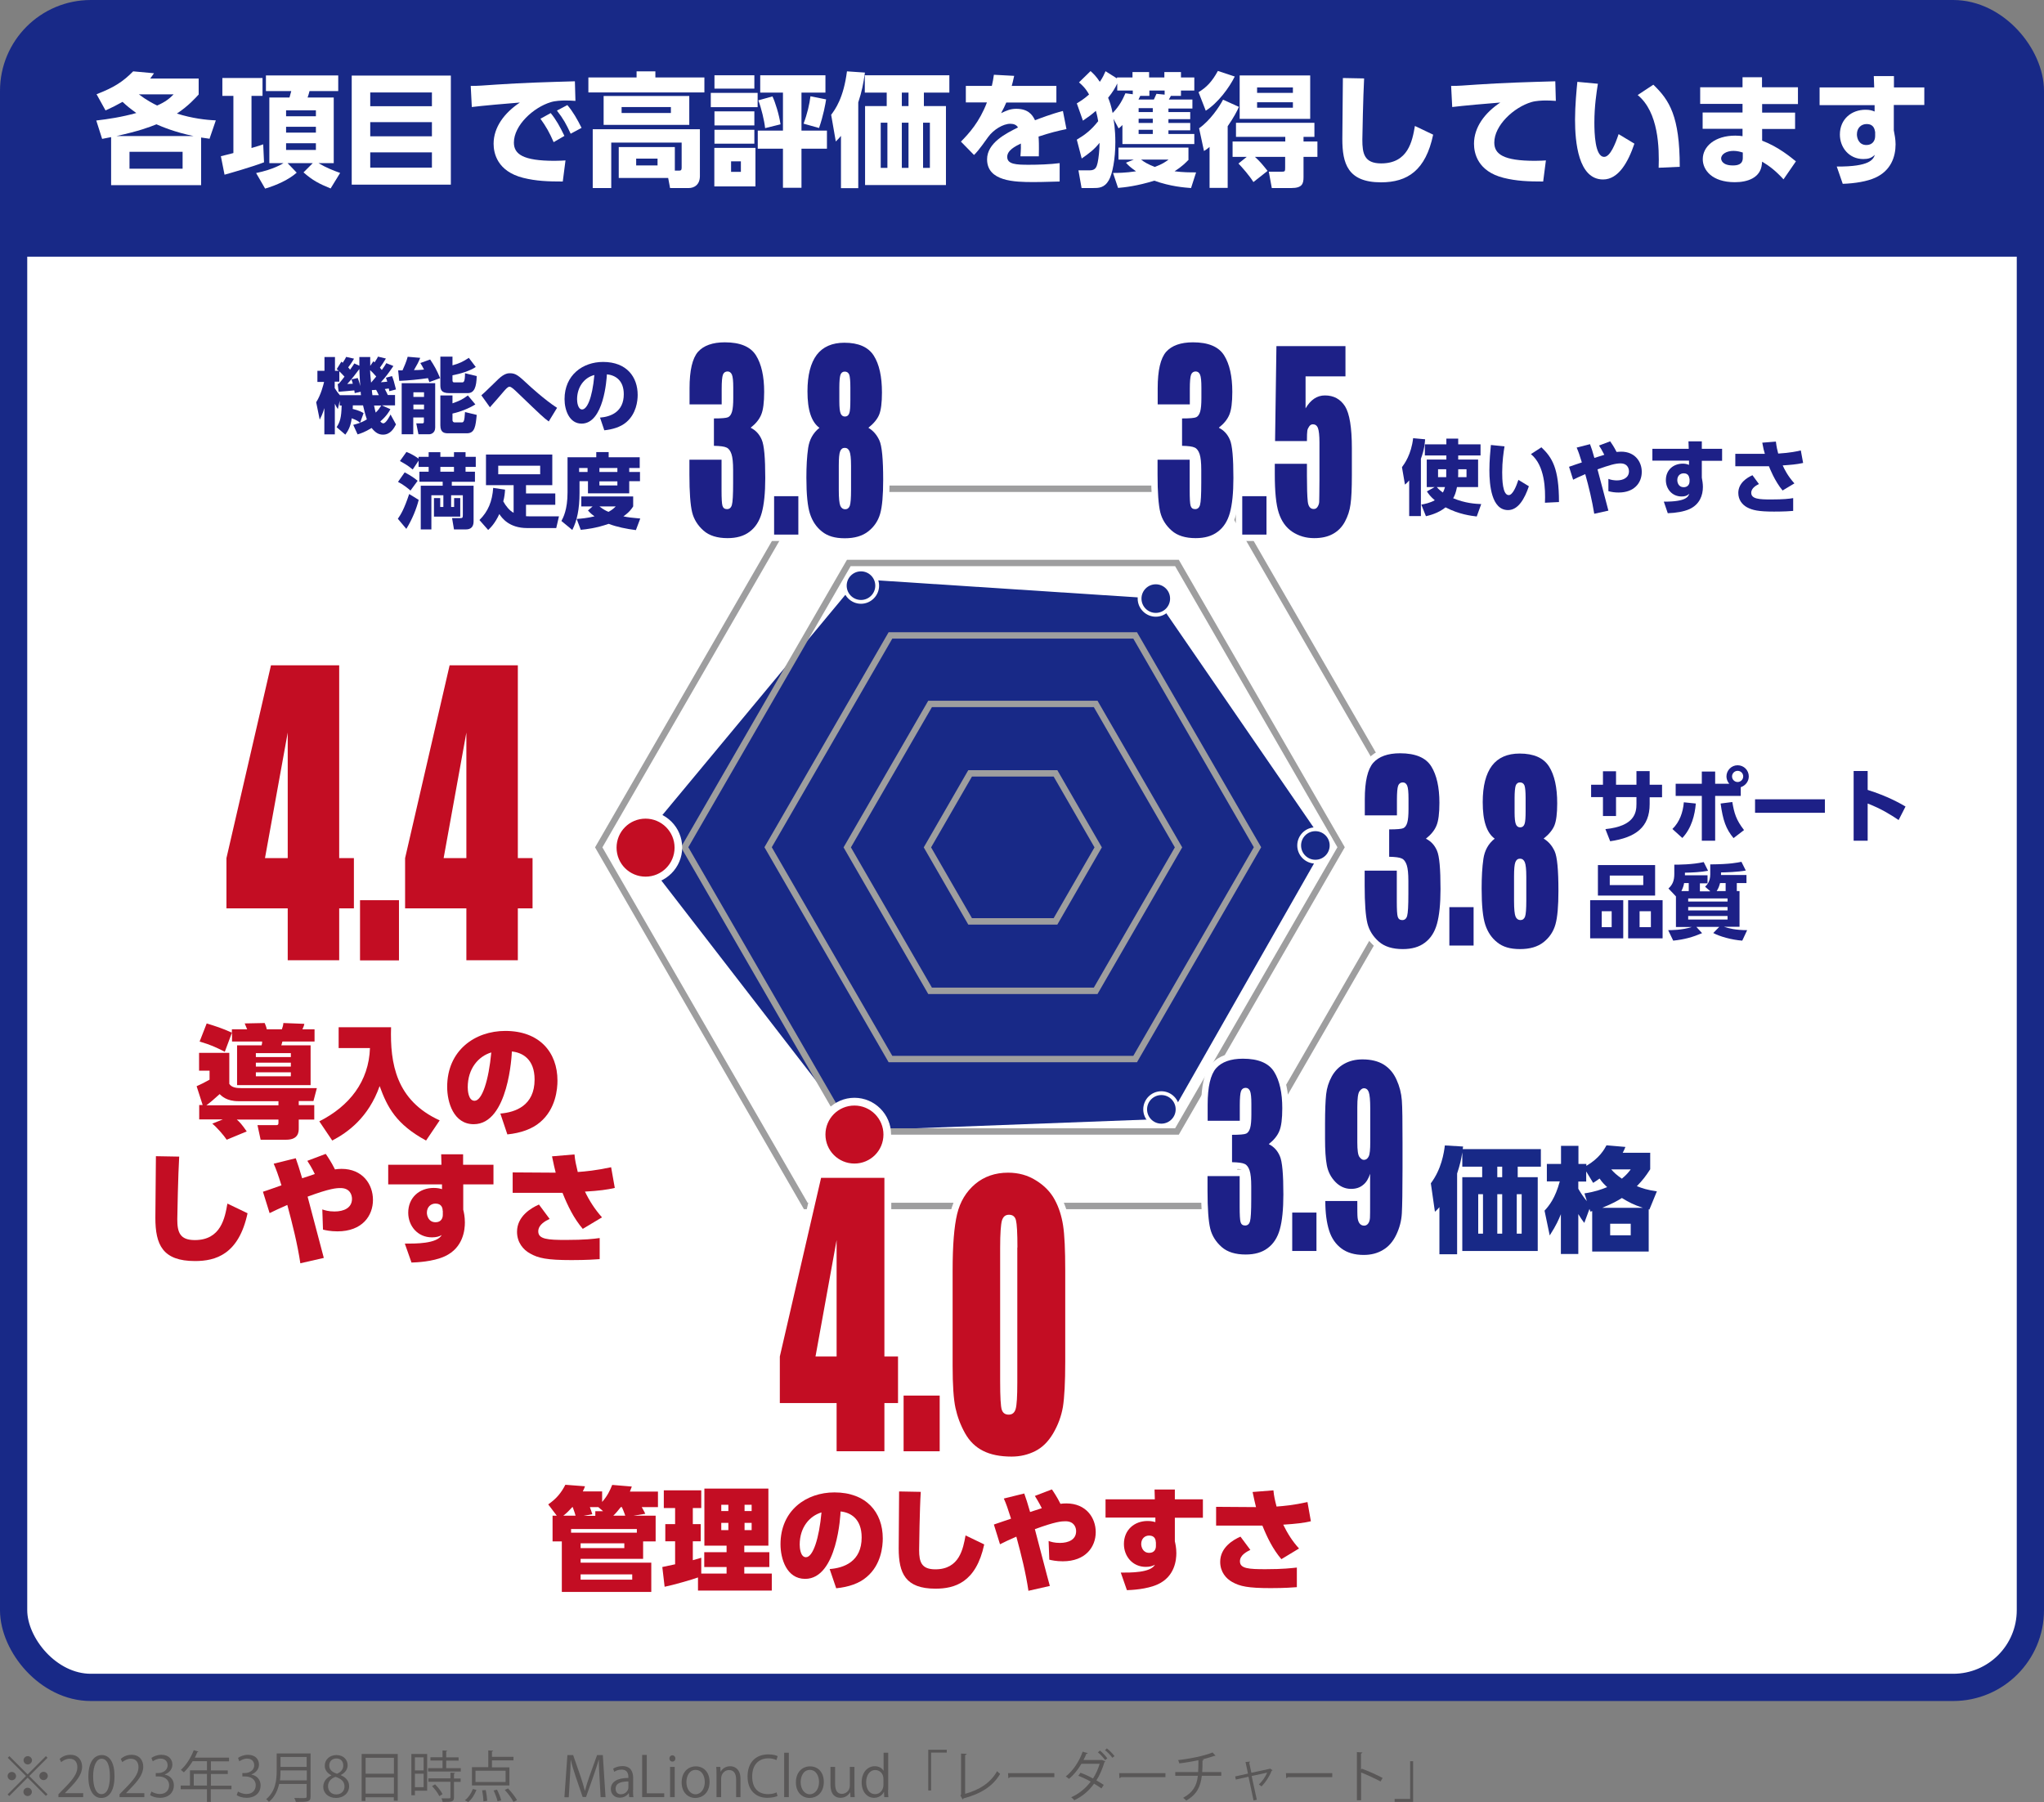 <?xml version="1.0" encoding="UTF-8"?><svg xmlns="http://www.w3.org/2000/svg" viewBox="0 0 150.11 132.34"><rect x="0" y="0" width="150.11" height="132.34" fill="#808080" stroke="none"/><defs><style>.cls-1{stroke-width:1.01px;}.cls-1,.cls-2,.cls-3,.cls-4,.cls-5,.cls-6{fill:none;}.cls-1,.cls-2,.cls-3,.cls-5,.cls-6{stroke:#fff;}.cls-7{fill:#fff;}.cls-2{stroke-width:1.35px;}.cls-8{mix-blend-mode:multiply;}.cls-8,.cls-9{fill:#182987;}.cls-3{stroke-width:.7px;}.cls-4{stroke:#182987;stroke-miterlimit:10;stroke-width:2px;}.cls-10{isolation:isolate;}.cls-11{fill:#595757;}.cls-5{stroke-width:.94px;}.cls-6{stroke-width:1.02px;}.cls-12{fill:#9e9e9f;}.cls-13{fill:#1d2087;}.cls-14{fill:#c30d23;}</style></defs><g class="cls-10"><g id="_レイヤー_1"><rect class="cls-7" x="1" y="1" width="148.11" height="122.92" rx="5.67" ry="5.67"/><rect class="cls-4" x="1" y="1" width="148.11" height="122.92" rx="5.67" ry="5.67"/><polygon class="cls-8" points="84.91 43.96 63.04 42.53 46.68 62.22 62.76 83.03 85.82 82.16 97.31 61.99 84.91 43.96"/><path class="cls-9" d="m149.11,18.85V6.67c0-3.12-2.55-5.67-5.67-5.67H6.67C3.55,1,1,3.55,1,6.67v12.18h148.11Z"/><path class="cls-12" d="m89.45,36.13l15.07,26.1-15.07,26.1h-30.14l-15.07-26.1,15.07-26.1h30.14m.27-.47h-30.68l-15.34,26.57,15.34,26.57h30.68l15.34-26.57-15.34-26.57h0Z"/><path class="cls-12" d="m86.3,41.58l11.92,20.64-11.92,20.64h-23.83l-11.92-20.64,11.92-20.64h23.83m.27-.47h-24.37l-12.19,21.11,12.19,21.11h24.37l12.19-21.11-12.19-21.11h0Z"/><path class="cls-12" d="m83.23,46.9l8.85,15.32-8.85,15.32h-17.7l-8.85-15.32,8.85-15.32h17.7m.27-.47h-18.24l-9.12,15.79,9.12,15.79h18.24l9.12-15.79-9.12-15.79h0Z"/><path class="cls-12" d="m80.33,51.93l5.95,10.3-5.95,10.3h-11.89l-5.95-10.3,5.95-10.3h11.89m.27-.47h-12.43l-6.22,10.77,6.22,10.77h12.43l6.22-10.77-6.22-10.77h0Z"/><path class="cls-12" d="m77.38,57.03l3,5.2-3,5.2h-6l-3-5.2,3-5.2h6m.27-.47h-6.54l-3.27,5.67,3.27,5.67h6.54l3.27-5.67-3.27-5.67h0Z"/><path class="cls-14" d="m104.73,61.6c.36.18.63.47.8.87.18.4.26,1.34.26,2.82,0,1.1-.09,1.95-.26,2.56s-.47,1.07-.89,1.38c-.42.32-.96.47-1.62.47-.75,0-1.34-.18-1.76-.55s-.71-.82-.84-1.35-.2-1.46-.2-2.77v-1.09h2.36v2.25c0,.6.02.98.07,1.14.05.16.16.24.33.24.18,0,.3-.1.36-.31s.09-.74.09-1.61v-.96c0-.53-.04-.92-.12-1.16s-.2-.41-.36-.48c-.16-.08-.47-.12-.93-.13v-2.01c.56,0,.91-.03,1.04-.09.13-.06.23-.2.29-.41.06-.21.09-.54.09-.99v-.77c0-.48-.03-.8-.1-.96-.07-.15-.17-.23-.32-.23-.16,0-.28.08-.34.24-.06.16-.09.51-.09,1.04v1.14h-2.36v-1.18c0-1.32.21-2.21.62-2.68.41-.46,1.07-.7,1.97-.7,1.13,0,1.89.32,2.29.96.4.64.6,1.54.6,2.68,0,.77-.07,1.33-.22,1.68-.14.34-.4.66-.76.94Z"/><path class="cls-14" d="m108.22,66.62v2.82h-1.78v-2.82h1.78Z"/><path class="cls-14" d="m113.37,61.59c.35.21.61.51.8.92s.28,1.38.28,2.91c0,1.12-.07,1.94-.22,2.47-.15.53-.44.96-.87,1.3-.43.34-1,.51-1.73.51s-1.26-.16-1.67-.49c-.41-.32-.7-.75-.88-1.29-.18-.54-.27-1.43-.27-2.67,0-.84.04-1.56.13-2.18.09-.61.36-1.11.83-1.48-.29-.21-.51-.53-.66-.98-.15-.45-.22-1.01-.22-1.7,0-1.19.23-2.08.68-2.68.45-.59,1.13-.89,2.03-.89,1.04,0,1.76.32,2.16.95.4.63.6,1.53.6,2.71,0,.75-.07,1.28-.2,1.61s-.4.66-.8.98Zm-1.28,2.78c0-.53-.04-.88-.11-1.05s-.19-.26-.35-.26-.27.08-.34.25c-.07.17-.1.52-.1,1.06v1.79c0,.6.04.98.11,1.15s.2.26.36.26.28-.09.34-.26.09-.57.09-1.17v-1.77Zm-.05-5.75c0-.47-.03-.78-.08-.93-.06-.15-.17-.23-.33-.23s-.26.08-.32.24c-.05.16-.08.47-.08.91v1.05c0,.42.03.7.09.86s.17.24.32.24c.16,0,.26-.08.32-.24s.08-.48.08-.97v-.95Z"/><path class="cls-3" d="m104.73,61.6c.36.18.63.47.8.87.18.4.26,1.34.26,2.82,0,1.1-.09,1.95-.26,2.56s-.47,1.07-.89,1.38c-.42.32-.96.47-1.62.47-.75,0-1.34-.18-1.76-.55s-.71-.82-.84-1.35-.2-1.46-.2-2.77v-1.09h2.36v2.25c0,.6.02.98.07,1.14.05.16.16.24.33.24.18,0,.3-.1.36-.31s.09-.74.09-1.61v-.96c0-.53-.04-.92-.12-1.16s-.2-.41-.36-.48c-.16-.08-.47-.12-.93-.13v-2.01c.56,0,.91-.03,1.04-.09.13-.06.23-.2.29-.41.06-.21.09-.54.09-.99v-.77c0-.48-.03-.8-.1-.96-.07-.15-.17-.23-.32-.23-.16,0-.28.08-.34.24-.06.16-.09.51-.09,1.04v1.14h-2.36v-1.18c0-1.32.21-2.21.62-2.68.41-.46,1.07-.7,1.97-.7,1.13,0,1.89.32,2.29.96.4.64.6,1.54.6,2.68,0,.77-.07,1.33-.22,1.68-.14.34-.4.66-.76.94Z"/><path class="cls-3" d="m108.22,66.62v2.82h-1.78v-2.82h1.78Z"/><path class="cls-3" d="m113.37,61.59c.35.21.61.51.8.92s.28,1.38.28,2.91c0,1.12-.07,1.94-.22,2.47-.15.53-.44.96-.87,1.3-.43.34-1,.51-1.73.51s-1.26-.16-1.67-.49c-.41-.32-.7-.75-.88-1.29-.18-.54-.27-1.43-.27-2.67,0-.84.04-1.56.13-2.18.09-.61.36-1.11.83-1.48-.29-.21-.51-.53-.66-.98-.15-.45-.22-1.01-.22-1.7,0-1.19.23-2.08.68-2.68.45-.59,1.13-.89,2.03-.89,1.04,0,1.76.32,2.16.95.4.63.6,1.53.6,2.71,0,.75-.07,1.28-.2,1.61s-.4.66-.8.98Zm-1.28,2.78c0-.53-.04-.88-.11-1.05s-.19-.26-.35-.26-.27.08-.34.25c-.07.17-.1.52-.1,1.06v1.79c0,.6.04.98.11,1.15s.2.26.36.26.28-.09.34-.26.09-.57.09-1.17v-1.77Zm-.05-5.75c0-.47-.03-.78-.08-.93-.06-.15-.17-.23-.33-.23s-.26.08-.32.24c-.05.16-.08.47-.08.91v1.05c0,.42.03.7.09.86s.17.24.32.24c.16,0,.26-.08.32-.24s.08-.48.08-.97v-.95Z"/><path class="cls-5" d="m104.73,61.6c.36.18.63.47.8.87.18.4.26,1.34.26,2.82,0,1.1-.09,1.95-.26,2.56s-.47,1.07-.89,1.38c-.42.32-.96.47-1.62.47-.75,0-1.34-.18-1.76-.55s-.71-.82-.84-1.35-.2-1.46-.2-2.77v-1.09h2.36v2.25c0,.6.02.98.07,1.14.05.16.16.24.33.24.18,0,.3-.1.36-.31s.09-.74.09-1.61v-.96c0-.53-.04-.92-.12-1.16s-.2-.41-.36-.48c-.16-.08-.47-.12-.93-.13v-2.01c.56,0,.91-.03,1.04-.09.13-.06.23-.2.29-.41.06-.21.09-.54.09-.99v-.77c0-.48-.03-.8-.1-.96-.07-.15-.17-.23-.32-.23-.16,0-.28.08-.34.24-.06.16-.09.51-.09,1.04v1.14h-2.36v-1.18c0-1.32.21-2.21.62-2.68.41-.46,1.07-.7,1.97-.7,1.13,0,1.89.32,2.29.96.4.64.6,1.54.6,2.68,0,.77-.07,1.33-.22,1.68-.14.34-.4.66-.76.94Z"/><path class="cls-5" d="m108.22,66.62v2.82h-1.78v-2.82h1.78Z"/><path class="cls-5" d="m113.37,61.59c.35.21.61.51.8.92s.28,1.38.28,2.91c0,1.12-.07,1.94-.22,2.47-.15.53-.44.96-.87,1.3-.43.34-1,.51-1.73.51s-1.26-.16-1.67-.49c-.41-.32-.7-.75-.88-1.29-.18-.54-.27-1.43-.27-2.67,0-.84.04-1.56.13-2.18.09-.61.36-1.11.83-1.48-.29-.21-.51-.53-.66-.98-.15-.45-.22-1.01-.22-1.7,0-1.19.23-2.08.68-2.68.45-.59,1.13-.89,2.03-.89,1.04,0,1.76.32,2.16.95.4.63.6,1.53.6,2.71,0,.75-.07,1.28-.2,1.61s-.4.66-.8.98Zm-1.28,2.78c0-.53-.04-.88-.11-1.05s-.19-.26-.35-.26-.27.08-.34.25c-.07.17-.1.52-.1,1.06v1.79c0,.6.04.98.11,1.15s.2.26.36.26.28-.09.34-.26.09-.57.09-1.17v-1.77Zm-.05-5.75c0-.47-.03-.78-.08-.93-.06-.15-.17-.23-.33-.23s-.26.08-.32.24c-.05.16-.08.47-.08.91v1.05c0,.42.03.7.09.86s.17.24.32.24c.16,0,.26-.08.32-.24s.08-.48.08-.97v-.95Z"/><path class="cls-13" d="m104.73,61.6c.36.18.63.47.8.87.18.4.26,1.34.26,2.82,0,1.1-.09,1.95-.26,2.56s-.47,1.07-.89,1.38c-.42.32-.96.47-1.62.47-.75,0-1.34-.18-1.76-.55s-.71-.82-.84-1.35-.2-1.46-.2-2.77v-1.09h2.36v2.25c0,.6.02.98.07,1.14.05.16.16.24.33.24.18,0,.3-.1.36-.31s.09-.74.09-1.61v-.96c0-.53-.04-.92-.12-1.16s-.2-.41-.36-.48c-.16-.08-.47-.12-.93-.13v-2.01c.56,0,.91-.03,1.04-.09.13-.06.23-.2.29-.41.06-.21.09-.54.09-.99v-.77c0-.48-.03-.8-.1-.96-.07-.15-.17-.23-.32-.23-.16,0-.28.08-.34.24-.06.16-.09.51-.09,1.04v1.14h-2.36v-1.18c0-1.32.21-2.21.62-2.68.41-.46,1.07-.7,1.97-.7,1.13,0,1.89.32,2.29.96.4.64.6,1.54.6,2.68,0,.77-.07,1.33-.22,1.68-.14.34-.4.66-.76.94Z"/><path class="cls-13" d="m108.22,66.62v2.82h-1.78v-2.82h1.78Z"/><path class="cls-13" d="m113.37,61.59c.35.21.61.51.8.92s.28,1.38.28,2.91c0,1.12-.07,1.94-.22,2.47-.15.53-.44.96-.87,1.3-.43.34-1,.51-1.73.51s-1.26-.16-1.67-.49c-.41-.32-.7-.75-.88-1.29-.18-.54-.27-1.43-.27-2.67,0-.84.04-1.56.13-2.18.09-.61.36-1.11.83-1.48-.29-.21-.51-.53-.66-.98-.15-.45-.22-1.01-.22-1.7,0-1.19.23-2.08.68-2.68.45-.59,1.13-.89,2.03-.89,1.04,0,1.76.32,2.16.95.4.63.6,1.53.6,2.71,0,.75-.07,1.28-.2,1.61s-.4.66-.8.98Zm-1.28,2.78c0-.53-.04-.88-.11-1.05s-.19-.26-.35-.26-.27.08-.34.25c-.07.17-.1.52-.1,1.06v1.79c0,.6.04.98.11,1.15s.2.26.36.26.28-.09.34-.26.09-.57.09-1.17v-1.77Zm-.05-5.75c0-.47-.03-.78-.08-.93-.06-.15-.17-.23-.33-.23s-.26.08-.32.24c-.05.16-.08.47-.08.91v1.05c0,.42.03.7.09.86s.17.24.32.24c.16,0,.26-.08.32-.24s.08-.48.08-.97v-.95Z"/><path class="cls-14" d="m93.19,84.03c.36.18.63.47.8.87.18.4.26,1.34.26,2.82,0,1.1-.09,1.95-.26,2.56s-.47,1.07-.89,1.38c-.42.32-.96.47-1.62.47-.75,0-1.34-.18-1.76-.55s-.71-.82-.84-1.35-.2-1.46-.2-2.77v-1.09h2.36v2.25c0,.6.02.98.07,1.14.05.16.16.24.33.24.18,0,.3-.1.36-.31s.09-.74.09-1.61v-.96c0-.53-.04-.92-.12-1.16s-.2-.41-.36-.48c-.16-.08-.47-.12-.93-.13v-2.01c.56,0,.91-.03,1.04-.09.13-.06.23-.2.29-.41.06-.21.09-.54.09-.99v-.77c0-.48-.03-.8-.1-.96-.07-.15-.17-.23-.32-.23-.16,0-.28.08-.34.24-.06.16-.09.51-.09,1.04v1.14h-2.36v-1.18c0-1.32.21-2.21.62-2.68.41-.46,1.07-.7,1.97-.7,1.13,0,1.89.32,2.29.96.4.64.6,1.54.6,2.68,0,.77-.07,1.33-.22,1.68-.14.34-.4.66-.76.94Z"/><path class="cls-14" d="m96.68,89.05v2.82h-1.78v-2.82h1.78Z"/><path class="cls-14" d="m97.32,88.2h2.36c0,.64,0,1.05.02,1.22s.06.31.14.42c.08.11.2.17.34.17.12,0,.22-.05.3-.16.08-.11.12-.25.13-.42s.01-.52.01-1.03v-2.2c-.12.37-.29.65-.53.83-.23.19-.52.28-.87.28-.43,0-.82-.17-1.15-.51-.33-.34-.54-.75-.63-1.23-.09-.48-.13-1.12-.13-1.94v-1.1c0-.97.03-1.69.08-2.16s.19-.91.41-1.31c.22-.4.52-.71.91-.93.39-.22.83-.33,1.35-.33.63,0,1.15.13,1.56.38.41.26.72.62.94,1.11.22.48.35.99.39,1.52.04.53.05,1.55.05,3.07v1.92c0,1.65-.02,2.75-.05,3.3-.03.55-.17,1.08-.41,1.58s-.56.87-.97,1.11c-.41.25-.88.37-1.42.37-.67,0-1.21-.16-1.63-.47-.42-.31-.73-.75-.91-1.32s-.28-1.29-.28-2.15Zm2.36-4.31c0,.58.05.94.16,1.08s.21.21.32.21c.16,0,.28-.09.36-.26.08-.17.11-.51.11-1.02v-2.5c0-.61-.04-1.01-.11-1.2-.07-.19-.19-.28-.36-.28-.1,0-.21.07-.32.22-.11.15-.16.54-.16,1.17v2.59Z"/><path class="cls-3" d="m93.19,84.03c.36.18.63.47.8.87.18.4.26,1.34.26,2.82,0,1.1-.09,1.95-.26,2.56s-.47,1.07-.89,1.38c-.42.32-.96.47-1.62.47-.75,0-1.34-.18-1.76-.55s-.71-.82-.84-1.35-.2-1.46-.2-2.77v-1.09h2.36v2.25c0,.6.02.98.07,1.14.05.16.16.24.33.24.18,0,.3-.1.36-.31s.09-.74.09-1.61v-.96c0-.53-.04-.92-.12-1.16s-.2-.41-.36-.48c-.16-.08-.47-.12-.93-.13v-2.01c.56,0,.91-.03,1.04-.09.13-.06.23-.2.29-.41.06-.21.09-.54.09-.99v-.77c0-.48-.03-.8-.1-.96-.07-.15-.17-.23-.32-.23-.16,0-.28.08-.34.24-.06.16-.09.51-.09,1.04v1.14h-2.36v-1.18c0-1.32.21-2.21.62-2.68.41-.46,1.07-.7,1.97-.7,1.13,0,1.89.32,2.29.96.4.64.6,1.54.6,2.68,0,.77-.07,1.33-.22,1.68-.14.34-.4.66-.76.94Z"/><path class="cls-3" d="m96.68,89.05v2.82h-1.78v-2.82h1.78Z"/><path class="cls-3" d="m97.32,88.2h2.36c0,.64,0,1.05.02,1.22s.06.31.14.42c.08.11.2.17.34.17.12,0,.22-.05.3-.16.08-.11.12-.25.13-.42s.01-.52.01-1.03v-2.2c-.12.37-.29.65-.53.83-.23.19-.52.28-.87.28-.43,0-.82-.17-1.15-.51-.33-.34-.54-.75-.63-1.23-.09-.48-.13-1.12-.13-1.94v-1.1c0-.97.03-1.69.08-2.16s.19-.91.41-1.31c.22-.4.52-.71.91-.93.39-.22.83-.33,1.35-.33.63,0,1.15.13,1.56.38.41.26.72.62.94,1.11.22.48.35.99.39,1.52.04.53.05,1.55.05,3.07v1.92c0,1.65-.02,2.75-.05,3.3-.03.55-.17,1.08-.41,1.58s-.56.87-.97,1.11c-.41.25-.88.37-1.42.37-.67,0-1.21-.16-1.63-.47-.42-.31-.73-.75-.91-1.32s-.28-1.29-.28-2.15Zm2.36-4.31c0,.58.05.94.16,1.08s.21.21.32.21c.16,0,.28-.09.36-.26.08-.17.11-.51.11-1.02v-2.5c0-.61-.04-1.01-.11-1.2-.07-.19-.19-.28-.36-.28-.1,0-.21.07-.32.22-.11.15-.16.54-.16,1.17v2.59Z"/><path class="cls-5" d="m93.19,84.03c.36.18.63.47.8.87.18.4.26,1.34.26,2.82,0,1.1-.09,1.95-.26,2.56s-.47,1.07-.89,1.38c-.42.32-.96.47-1.62.47-.75,0-1.34-.18-1.76-.55s-.71-.82-.84-1.35-.2-1.46-.2-2.77v-1.09h2.36v2.25c0,.6.02.98.07,1.14.05.16.16.24.33.24.18,0,.3-.1.36-.31s.09-.74.09-1.61v-.96c0-.53-.04-.92-.12-1.16s-.2-.41-.36-.48c-.16-.08-.47-.12-.93-.13v-2.01c.56,0,.91-.03,1.04-.09.13-.06.23-.2.29-.41.06-.21.09-.54.09-.99v-.77c0-.48-.03-.8-.1-.96-.07-.15-.17-.23-.32-.23-.16,0-.28.08-.34.24-.06.16-.09.51-.09,1.04v1.14h-2.36v-1.18c0-1.32.21-2.21.62-2.68.41-.46,1.07-.7,1.97-.7,1.13,0,1.89.32,2.29.96.4.64.6,1.54.6,2.68,0,.77-.07,1.33-.22,1.68-.14.34-.4.66-.76.94Z"/><path class="cls-5" d="m96.68,89.05v2.82h-1.78v-2.82h1.78Z"/><path class="cls-5" d="m97.32,88.2h2.36c0,.64,0,1.05.02,1.22s.06.31.14.42c.08.11.2.17.34.17.12,0,.22-.05.3-.16.08-.11.12-.25.13-.42s.01-.52.01-1.03v-2.2c-.12.37-.29.65-.53.83-.23.19-.52.28-.87.28-.43,0-.82-.17-1.15-.51-.33-.34-.54-.75-.63-1.23-.09-.48-.13-1.12-.13-1.94v-1.1c0-.97.03-1.69.08-2.16s.19-.91.41-1.31c.22-.4.52-.71.91-.93.39-.22.83-.33,1.35-.33.63,0,1.15.13,1.56.38.41.26.72.62.94,1.11.22.48.35.99.39,1.52.04.53.05,1.55.05,3.07v1.92c0,1.65-.02,2.75-.05,3.3-.03.55-.17,1.08-.41,1.58s-.56.87-.97,1.11c-.41.25-.88.37-1.42.37-.67,0-1.21-.16-1.63-.47-.42-.31-.73-.75-.91-1.32s-.28-1.29-.28-2.15Zm2.36-4.31c0,.58.05.94.16,1.08s.21.21.32.21c.16,0,.28-.09.36-.26.08-.17.11-.51.11-1.02v-2.5c0-.61-.04-1.01-.11-1.2-.07-.19-.19-.28-.36-.28-.1,0-.21.07-.32.22-.11.15-.16.54-.16,1.17v2.59Z"/><path class="cls-13" d="m93.19,84.03c.36.18.63.47.8.87.18.4.26,1.34.26,2.82,0,1.1-.09,1.95-.26,2.56s-.47,1.07-.89,1.38c-.42.32-.96.47-1.62.47-.75,0-1.34-.18-1.76-.55s-.71-.82-.84-1.35-.2-1.46-.2-2.77v-1.09h2.36v2.25c0,.6.02.98.07,1.14.05.16.16.24.33.24.18,0,.3-.1.36-.31s.09-.74.09-1.61v-.96c0-.53-.04-.92-.12-1.16s-.2-.41-.36-.48c-.16-.08-.47-.12-.93-.13v-2.01c.56,0,.91-.03,1.04-.09.13-.06.23-.2.29-.41.06-.21.09-.54.09-.99v-.77c0-.48-.03-.8-.1-.96-.07-.15-.17-.23-.32-.23-.16,0-.28.08-.34.24-.06.16-.09.51-.09,1.04v1.14h-2.36v-1.18c0-1.32.21-2.21.62-2.68.41-.46,1.07-.7,1.97-.7,1.13,0,1.89.32,2.29.96.4.64.6,1.54.6,2.68,0,.77-.07,1.33-.22,1.68-.14.34-.4.66-.76.94Z"/><path class="cls-13" d="m96.68,89.05v2.82h-1.78v-2.82h1.78Z"/><path class="cls-13" d="m97.32,88.2h2.36c0,.64,0,1.05.02,1.22s.06.31.14.42c.08.11.2.17.34.17.12,0,.22-.05.3-.16.08-.11.12-.25.13-.42s.01-.52.01-1.03v-2.2c-.12.37-.29.65-.53.83-.23.19-.52.28-.87.28-.43,0-.82-.17-1.15-.51-.33-.34-.54-.75-.63-1.23-.09-.48-.13-1.12-.13-1.94v-1.1c0-.97.03-1.69.08-2.16s.19-.91.41-1.31c.22-.4.52-.71.91-.93.39-.22.83-.33,1.35-.33.63,0,1.15.13,1.56.38.41.26.72.62.94,1.11.22.48.35.99.39,1.52.04.53.05,1.55.05,3.07v1.92c0,1.65-.02,2.75-.05,3.3-.03.55-.17,1.08-.41,1.58s-.56.87-.97,1.11c-.41.25-.88.37-1.42.37-.67,0-1.21-.16-1.63-.47-.42-.31-.73-.75-.91-1.32s-.28-1.29-.28-2.15Zm2.36-4.31c0,.58.05.94.16,1.08s.21.21.32.21c.16,0,.28-.09.36-.26.08-.17.11-.51.11-1.02v-2.5c0-.61-.04-1.01-.11-1.2-.07-.19-.19-.28-.36-.28-.1,0-.21.07-.32.22-.11.15-.16.54-.16,1.17v2.59Z"/><path class="cls-14" d="m89.52,31.42c.36.18.63.47.8.87.18.4.26,1.34.26,2.82,0,1.1-.09,1.95-.26,2.56s-.47,1.07-.89,1.38c-.42.32-.96.47-1.62.47-.75,0-1.34-.18-1.76-.55s-.71-.82-.84-1.35-.2-1.46-.2-2.77v-1.09h2.36v2.25c0,.6.02.98.07,1.14.05.16.16.24.33.24.18,0,.3-.1.36-.31s.09-.74.09-1.61v-.96c0-.53-.04-.92-.12-1.16s-.2-.41-.36-.48c-.16-.08-.47-.12-.93-.13v-2.01c.56,0,.91-.03,1.04-.09.13-.06.23-.2.29-.41.06-.21.09-.54.09-.99v-.77c0-.48-.03-.8-.1-.96-.07-.15-.17-.23-.32-.23-.16,0-.28.08-.34.24-.06.16-.09.51-.09,1.04v1.14h-2.36v-1.18c0-1.32.21-2.21.62-2.68.41-.46,1.07-.7,1.97-.7,1.13,0,1.89.32,2.29.96.4.64.6,1.54.6,2.68,0,.77-.07,1.33-.22,1.68-.14.34-.4.66-.76.94Z"/><path class="cls-14" d="m93.01,36.44v2.82h-1.78v-2.82h1.78Z"/><path class="cls-14" d="m98.81,25.43v2.21h-2.93v2.35c.37-.63.84-.95,1.42-.95.65,0,1.14.27,1.48.8.33.53.5,1.56.5,3.07v1.97c0,.98-.03,1.7-.1,2.16-.06.46-.2.88-.41,1.27-.21.39-.5.69-.88.9-.38.21-.83.31-1.38.31-.61,0-1.14-.16-1.61-.47-.46-.31-.79-.77-.99-1.39-.2-.61-.29-1.57-.29-2.85v-.75h2.36v.86c0,.89.02,1.53.06,1.9.04.38.19.56.44.56.12,0,.21-.05.28-.16.07-.11.11-.22.12-.35s.01-.67.02-1.63v-2.74c0-.52-.04-.87-.11-1.06s-.2-.28-.37-.28c-.11,0-.2.05-.27.15s-.12.2-.14.31c-.02.11-.03.37-.03.77h-2.34l.1-6.97h5.07Z"/><path class="cls-3" d="m89.52,31.42c.36.18.63.47.8.87.18.4.26,1.34.26,2.82,0,1.1-.09,1.95-.26,2.56s-.47,1.07-.89,1.38c-.42.32-.96.47-1.62.47-.75,0-1.34-.18-1.76-.55s-.71-.82-.84-1.35-.2-1.46-.2-2.77v-1.09h2.36v2.25c0,.6.02.98.07,1.14.05.16.16.24.33.24.18,0,.3-.1.36-.31s.09-.74.09-1.61v-.96c0-.53-.04-.92-.12-1.16s-.2-.41-.36-.48c-.16-.08-.47-.12-.93-.13v-2.01c.56,0,.91-.03,1.04-.09.13-.06.23-.2.29-.41.06-.21.09-.54.09-.99v-.77c0-.48-.03-.8-.1-.96-.07-.15-.17-.23-.32-.23-.16,0-.28.08-.34.24-.06.16-.09.51-.09,1.04v1.14h-2.36v-1.18c0-1.32.21-2.21.62-2.68.41-.46,1.07-.7,1.97-.7,1.13,0,1.89.32,2.29.96.4.64.6,1.54.6,2.68,0,.77-.07,1.33-.22,1.68-.14.34-.4.66-.76.94Z"/><path class="cls-3" d="m93.01,36.44v2.82h-1.78v-2.82h1.78Z"/><path class="cls-3" d="m98.81,25.43v2.21h-2.93v2.35c.37-.63.84-.95,1.42-.95.65,0,1.14.27,1.48.8.33.53.5,1.56.5,3.07v1.97c0,.98-.03,1.7-.1,2.16-.06.46-.2.88-.41,1.27-.21.39-.5.69-.88.9-.38.21-.83.31-1.38.31-.61,0-1.14-.16-1.61-.47-.46-.31-.79-.77-.99-1.39-.2-.61-.29-1.57-.29-2.85v-.75h2.36v.86c0,.89.02,1.53.06,1.9.04.38.19.56.44.56.12,0,.21-.05.28-.16.07-.11.11-.22.12-.35s.01-.67.02-1.63v-2.74c0-.52-.04-.87-.11-1.06s-.2-.28-.37-.28c-.11,0-.2.05-.27.15s-.12.2-.14.31c-.02.11-.03.37-.03.77h-2.34l.1-6.97h5.07Z"/><path class="cls-5" d="m89.52,31.42c.36.18.63.47.8.87.18.4.26,1.34.26,2.82,0,1.1-.09,1.95-.26,2.56s-.47,1.07-.89,1.38c-.42.32-.96.47-1.62.47-.75,0-1.34-.18-1.76-.55s-.71-.82-.84-1.35-.2-1.46-.2-2.77v-1.09h2.36v2.25c0,.6.02.98.07,1.14.05.16.16.24.33.24.18,0,.3-.1.36-.31s.09-.74.09-1.61v-.96c0-.53-.04-.92-.12-1.16s-.2-.41-.36-.48c-.16-.08-.47-.12-.93-.13v-2.01c.56,0,.91-.03,1.04-.09.13-.06.23-.2.29-.41.06-.21.09-.54.09-.99v-.77c0-.48-.03-.8-.1-.96-.07-.15-.17-.23-.32-.23-.16,0-.28.08-.34.24-.06.16-.09.51-.09,1.04v1.14h-2.36v-1.18c0-1.32.21-2.21.62-2.68.41-.46,1.07-.7,1.97-.7,1.13,0,1.89.32,2.29.96.4.64.6,1.54.6,2.68,0,.77-.07,1.33-.22,1.68-.14.34-.4.66-.76.94Z"/><path class="cls-5" d="m93.01,36.44v2.82h-1.78v-2.82h1.78Z"/><path class="cls-5" d="m98.81,25.43v2.21h-2.93v2.35c.37-.63.84-.95,1.42-.95.65,0,1.14.27,1.48.8.33.53.5,1.56.5,3.07v1.97c0,.98-.03,1.7-.1,2.16-.06.46-.2.88-.41,1.27-.21.39-.5.69-.88.9-.38.21-.83.31-1.38.31-.61,0-1.14-.16-1.61-.47-.46-.31-.79-.77-.99-1.39-.2-.61-.29-1.57-.29-2.85v-.75h2.36v.86c0,.89.02,1.53.06,1.9.04.38.19.56.44.56.12,0,.21-.05.28-.16.07-.11.11-.22.12-.35s.01-.67.02-1.63v-2.74c0-.52-.04-.87-.11-1.06s-.2-.28-.37-.28c-.11,0-.2.05-.27.15s-.12.2-.14.31c-.02.11-.03.37-.03.77h-2.34l.1-6.97h5.07Z"/><path class="cls-13" d="m89.52,31.42c.36.18.63.47.8.87.18.4.26,1.34.26,2.82,0,1.1-.09,1.95-.26,2.56s-.47,1.07-.89,1.38c-.42.32-.96.47-1.62.47-.75,0-1.34-.18-1.76-.55s-.71-.82-.84-1.35-.2-1.46-.2-2.77v-1.09h2.36v2.25c0,.6.02.98.07,1.14.05.16.16.24.33.24.18,0,.3-.1.36-.31s.09-.74.09-1.61v-.96c0-.53-.04-.92-.12-1.16s-.2-.41-.36-.48c-.16-.08-.47-.12-.93-.13v-2.01c.56,0,.91-.03,1.04-.09.13-.06.23-.2.29-.41.06-.21.09-.54.09-.99v-.77c0-.48-.03-.8-.1-.96-.07-.15-.17-.23-.32-.23-.16,0-.28.08-.34.24-.06.16-.09.51-.09,1.04v1.14h-2.36v-1.18c0-1.32.21-2.21.62-2.68.41-.46,1.07-.7,1.97-.7,1.13,0,1.89.32,2.29.96.4.64.6,1.54.6,2.68,0,.77-.07,1.33-.22,1.68-.14.34-.4.66-.76.94Z"/><path class="cls-13" d="m93.01,36.44v2.82h-1.78v-2.82h1.78Z"/><path class="cls-13" d="m98.81,25.43v2.21h-2.93v2.35c.37-.63.84-.95,1.42-.95.65,0,1.14.27,1.48.8.33.53.5,1.56.5,3.07v1.97c0,.98-.03,1.7-.1,2.16-.06.46-.2.88-.41,1.27-.21.39-.5.69-.88.9-.38.21-.83.31-1.38.31-.61,0-1.14-.16-1.61-.47-.46-.31-.79-.77-.99-1.39-.2-.61-.29-1.57-.29-2.85v-.75h2.36v.86c0,.89.02,1.53.06,1.9.04.38.19.56.44.56.12,0,.21-.05.28-.16.07-.11.11-.22.12-.35s.01-.67.02-1.63v-2.74c0-.52-.04-.87-.11-1.06s-.2-.28-.37-.28c-.11,0-.2.05-.27.15s-.12.2-.14.31c-.02.11-.03.37-.03.77h-2.34l.1-6.97h5.07Z"/><path class="cls-14" d="m55.14,31.42c.36.18.63.47.8.87.18.4.26,1.34.26,2.82,0,1.1-.09,1.95-.26,2.56s-.47,1.07-.89,1.38c-.42.32-.96.47-1.62.47-.75,0-1.34-.18-1.76-.55s-.71-.82-.84-1.35-.2-1.46-.2-2.77v-1.09h2.36v2.25c0,.6.02.98.07,1.14.05.16.16.24.33.24.18,0,.3-.1.36-.31s.09-.74.09-1.61v-.96c0-.53-.04-.92-.12-1.16s-.2-.41-.36-.48c-.16-.08-.47-.12-.93-.13v-2.01c.56,0,.91-.03,1.04-.09.13-.06.23-.2.29-.41.06-.21.09-.54.09-.99v-.77c0-.48-.03-.8-.1-.96-.07-.15-.17-.23-.32-.23-.16,0-.28.08-.34.24-.06.16-.09.51-.09,1.04v1.14h-2.36v-1.18c0-1.32.21-2.21.62-2.68.41-.46,1.07-.7,1.97-.7,1.13,0,1.89.32,2.29.96.4.64.6,1.54.6,2.68,0,.77-.07,1.33-.22,1.68-.14.34-.4.66-.76.94Z"/><path class="cls-14" d="m58.63,36.44v2.82h-1.78v-2.82h1.78Z"/><path class="cls-14" d="m63.78,31.42c.35.21.61.51.8.92s.28,1.38.28,2.91c0,1.12-.07,1.94-.22,2.47-.15.53-.44.96-.87,1.3-.43.34-1,.51-1.73.51s-1.26-.16-1.67-.49c-.41-.32-.7-.75-.88-1.29-.18-.54-.27-1.43-.27-2.67,0-.84.04-1.56.13-2.18.09-.61.36-1.11.83-1.48-.29-.21-.51-.53-.66-.98-.15-.45-.22-1.01-.22-1.7,0-1.19.23-2.08.68-2.68.45-.59,1.13-.89,2.03-.89,1.04,0,1.76.32,2.16.95.4.63.6,1.53.6,2.71,0,.75-.07,1.28-.2,1.61s-.4.66-.8.98Zm-1.28,2.78c0-.53-.04-.88-.11-1.05s-.19-.26-.35-.26-.27.08-.34.25c-.07.17-.1.52-.1,1.06v1.79c0,.6.04.98.11,1.15s.2.26.36.26.28-.09.34-.26.09-.57.09-1.17v-1.77Zm-.05-5.75c0-.47-.03-.78-.08-.93-.06-.15-.17-.23-.33-.23s-.26.08-.32.24c-.05.16-.08.47-.08.91v1.05c0,.42.03.7.09.86s.17.24.32.24c.16,0,.26-.08.32-.24s.08-.48.08-.97v-.95Z"/><path class="cls-3" d="m55.14,31.42c.36.18.63.47.8.87.18.4.26,1.34.26,2.82,0,1.1-.09,1.95-.26,2.56s-.47,1.07-.89,1.38c-.42.32-.96.47-1.62.47-.75,0-1.34-.18-1.76-.55s-.71-.82-.84-1.35-.2-1.46-.2-2.77v-1.09h2.36v2.25c0,.6.02.98.07,1.14.05.16.16.24.33.24.18,0,.3-.1.36-.31s.09-.74.09-1.61v-.96c0-.53-.04-.92-.12-1.16s-.2-.41-.36-.48c-.16-.08-.47-.12-.93-.13v-2.01c.56,0,.91-.03,1.04-.09.13-.06.23-.2.29-.41.06-.21.09-.54.09-.99v-.77c0-.48-.03-.8-.1-.96-.07-.15-.17-.23-.32-.23-.16,0-.28.08-.34.24-.06.16-.09.51-.09,1.04v1.14h-2.36v-1.18c0-1.32.21-2.21.62-2.68.41-.46,1.07-.7,1.97-.7,1.13,0,1.89.32,2.29.96.4.64.6,1.54.6,2.68,0,.77-.07,1.33-.22,1.68-.14.34-.4.66-.76.94Z"/><path class="cls-3" d="m58.63,36.44v2.82h-1.78v-2.82h1.78Z"/><path class="cls-3" d="m63.78,31.42c.35.21.61.51.8.92s.28,1.38.28,2.91c0,1.12-.07,1.94-.22,2.47-.15.53-.44.96-.87,1.3-.43.34-1,.51-1.73.51s-1.26-.16-1.67-.49c-.41-.32-.7-.75-.88-1.29-.18-.54-.27-1.43-.27-2.67,0-.84.04-1.56.13-2.18.09-.61.36-1.11.83-1.48-.29-.21-.51-.53-.66-.98-.15-.45-.22-1.01-.22-1.7,0-1.19.23-2.08.68-2.68.45-.59,1.13-.89,2.03-.89,1.04,0,1.76.32,2.16.95.4.63.6,1.53.6,2.71,0,.75-.07,1.28-.2,1.61s-.4.66-.8.98Zm-1.28,2.78c0-.53-.04-.88-.11-1.05s-.19-.26-.35-.26-.27.08-.34.25c-.07.17-.1.52-.1,1.06v1.79c0,.6.04.98.11,1.15s.2.26.36.26.28-.09.34-.26.09-.57.09-1.17v-1.77Zm-.05-5.75c0-.47-.03-.78-.08-.93-.06-.15-.17-.23-.33-.23s-.26.08-.32.24c-.05.16-.08.47-.08.91v1.05c0,.42.03.7.09.86s.17.24.32.24c.16,0,.26-.08.32-.24s.08-.48.08-.97v-.95Z"/><path class="cls-5" d="m55.14,31.42c.36.18.63.47.8.87.18.4.26,1.34.26,2.82,0,1.1-.09,1.95-.26,2.56s-.47,1.07-.89,1.38c-.42.32-.96.47-1.62.47-.75,0-1.34-.18-1.76-.55s-.71-.82-.84-1.35-.2-1.46-.2-2.77v-1.09h2.36v2.25c0,.6.02.98.07,1.14.05.16.16.24.33.24.18,0,.3-.1.36-.31s.09-.74.09-1.61v-.96c0-.53-.04-.92-.12-1.16s-.2-.41-.36-.48c-.16-.08-.47-.12-.93-.13v-2.01c.56,0,.91-.03,1.04-.09.13-.06.23-.2.29-.41.06-.21.09-.54.09-.99v-.77c0-.48-.03-.8-.1-.96-.07-.15-.17-.23-.32-.23-.16,0-.28.08-.34.24-.06.16-.09.51-.09,1.04v1.14h-2.36v-1.18c0-1.32.21-2.21.62-2.68.41-.46,1.07-.7,1.97-.7,1.13,0,1.89.32,2.29.96.4.64.6,1.54.6,2.68,0,.77-.07,1.33-.22,1.68-.14.34-.4.66-.76.94Z"/><path class="cls-5" d="m58.63,36.44v2.82h-1.78v-2.82h1.78Z"/><path class="cls-5" d="m63.78,31.42c.35.21.61.51.8.92s.28,1.38.28,2.91c0,1.12-.07,1.94-.22,2.47-.15.53-.44.96-.87,1.3-.43.34-1,.51-1.73.51s-1.26-.16-1.67-.49c-.41-.32-.7-.75-.88-1.29-.18-.54-.27-1.43-.27-2.67,0-.84.04-1.56.13-2.18.09-.61.36-1.11.83-1.48-.29-.21-.51-.53-.66-.98-.15-.45-.22-1.01-.22-1.7,0-1.19.23-2.08.68-2.68.45-.59,1.13-.89,2.03-.89,1.04,0,1.76.32,2.16.95.4.63.6,1.53.6,2.71,0,.75-.07,1.28-.2,1.61s-.4.66-.8.98Zm-1.28,2.78c0-.53-.04-.88-.11-1.05s-.19-.26-.35-.26-.27.08-.34.25c-.07.17-.1.52-.1,1.06v1.79c0,.6.04.98.11,1.15s.2.26.36.26.28-.09.34-.26.09-.57.09-1.17v-1.77Zm-.05-5.75c0-.47-.03-.78-.08-.93-.06-.15-.17-.23-.33-.23s-.26.08-.32.24c-.05.16-.08.47-.08.91v1.05c0,.42.03.7.09.86s.17.24.32.24c.16,0,.26-.08.32-.24s.08-.48.08-.97v-.95Z"/><path class="cls-13" d="m55.14,31.42c.36.18.63.47.8.87.18.4.26,1.34.26,2.82,0,1.1-.09,1.95-.26,2.56s-.47,1.07-.89,1.38c-.42.32-.96.47-1.62.47-.75,0-1.34-.18-1.76-.55s-.71-.82-.84-1.35-.2-1.46-.2-2.77v-1.09h2.36v2.25c0,.6.02.98.07,1.14.05.16.16.24.33.24.18,0,.3-.1.36-.31s.09-.74.09-1.61v-.96c0-.53-.04-.92-.12-1.16s-.2-.41-.36-.48c-.16-.08-.47-.12-.93-.13v-2.01c.56,0,.91-.03,1.04-.09.13-.06.23-.2.29-.41.06-.21.09-.54.09-.99v-.77c0-.48-.03-.8-.1-.96-.07-.15-.17-.23-.32-.23-.16,0-.28.08-.34.24-.06.16-.09.51-.09,1.04v1.14h-2.36v-1.18c0-1.32.21-2.21.62-2.68.41-.46,1.07-.7,1.97-.7,1.13,0,1.89.32,2.29.96.4.64.6,1.54.6,2.68,0,.77-.07,1.33-.22,1.68-.14.34-.4.66-.76.94Z"/><path class="cls-13" d="m58.63,36.44v2.82h-1.78v-2.82h1.78Z"/><path class="cls-13" d="m63.78,31.42c.35.21.61.51.8.92s.28,1.38.28,2.91c0,1.12-.07,1.94-.22,2.47-.15.53-.44.96-.87,1.3-.43.34-1,.51-1.73.51s-1.26-.16-1.67-.49c-.41-.32-.7-.75-.88-1.29-.18-.54-.27-1.43-.27-2.67,0-.84.04-1.56.13-2.18.09-.61.36-1.11.83-1.48-.29-.21-.51-.53-.66-.98-.15-.45-.22-1.01-.22-1.7,0-1.19.23-2.08.68-2.68.45-.59,1.13-.89,2.03-.89,1.04,0,1.76.32,2.16.95.4.63.6,1.53.6,2.71,0,.75-.07,1.28-.2,1.61s-.4.66-.8.98Zm-1.28,2.78c0-.53-.04-.88-.11-1.05s-.19-.26-.35-.26-.27.08-.34.25c-.07.17-.1.52-.1,1.06v1.79c0,.6.04.98.11,1.15s.2.26.36.26.28-.09.34-.26.09-.57.09-1.17v-1.77Zm-.05-5.75c0-.47-.03-.78-.08-.93-.06-.15-.17-.23-.33-.23s-.26.08-.32.24c-.05.16-.08.47-.08.91v1.05c0,.42.03.7.09.86s.17.24.32.24c.16,0,.26-.08.32-.24s.08-.48.08-.97v-.95Z"/><path class="cls-14" d="m64.95,86.5v13.12h1v3.42h-1v3.54h-3.51v-3.54h-4.17v-3.42l3.03-13.12h4.65Zm-3.51,13.12v-8.55l-1.55,8.55h1.55Z"/><path class="cls-14" d="m69.01,102.49v4.09h-2.65v-4.09h2.65Z"/><path class="cls-14" d="m78.23,93.3v6.7c0,1.52-.06,2.63-.17,3.32-.12.69-.36,1.34-.72,1.95s-.8,1.04-1.32,1.3c-.52.26-1.09.4-1.73.4-.84,0-1.54-.14-2.09-.42-.56-.28-1-.71-1.33-1.3-.33-.59-.56-1.21-.7-1.85-.14-.65-.21-1.68-.21-3.09v-7.01c0-1.84.11-3.22.33-4.14.22-.92.67-1.65,1.33-2.21.66-.55,1.47-.83,2.41-.83.77,0,1.46.19,2.07.58.61.38,1.06.85,1.36,1.41.3.55.5,1.18.61,1.87.11.7.16,1.8.16,3.32Zm-3.51-1.69c0-1.07-.04-1.73-.11-2s-.24-.4-.51-.4-.43.14-.52.43c-.08.29-.13.95-.13,1.98v9.8c0,1.17.04,1.87.12,2.11s.25.36.51.36.43-.14.51-.42c.08-.28.12-.91.12-1.9v-9.95Z"/><path class="cls-1" d="m64.95,86.5v13.12h1v3.42h-1v3.54h-3.51v-3.54h-4.17v-3.42l3.03-13.12h4.65Zm-3.51,13.12v-8.55l-1.55,8.55h1.55Z"/><path class="cls-1" d="m69.01,102.49v4.09h-2.65v-4.09h2.65Z"/><path class="cls-1" d="m78.23,93.3v6.7c0,1.52-.06,2.63-.17,3.32-.12.69-.36,1.34-.72,1.95s-.8,1.04-1.32,1.3c-.52.26-1.09.4-1.73.4-.84,0-1.54-.14-2.09-.42-.56-.28-1-.71-1.33-1.3-.33-.59-.56-1.21-.7-1.85-.14-.65-.21-1.68-.21-3.09v-7.01c0-1.84.11-3.22.33-4.14.22-.92.67-1.65,1.33-2.21.66-.55,1.47-.83,2.41-.83.77,0,1.46.19,2.07.58.61.38,1.06.85,1.36,1.41.3.55.5,1.18.61,1.87.11.7.16,1.8.16,3.32Zm-3.51-1.69c0-1.07-.04-1.73-.11-2s-.24-.4-.51-.4-.43.14-.52.43c-.08.29-.13.95-.13,1.98v9.8c0,1.17.04,1.87.12,2.11s.25.36.51.36.43-.14.51-.42c.08-.28.12-.91.12-1.9v-9.95Z"/><path class="cls-14" d="m64.95,86.5v13.12h1v3.42h-1v3.54h-3.51v-3.54h-4.17v-3.42l3.03-13.12h4.65Zm-3.51,13.12v-8.55l-1.55,8.55h1.55Z"/><path class="cls-14" d="m69.01,102.49v4.09h-2.65v-4.09h2.65Z"/><path class="cls-14" d="m78.23,93.3v6.7c0,1.52-.06,2.63-.17,3.32-.12.69-.36,1.34-.72,1.95s-.8,1.04-1.32,1.3c-.52.26-1.09.4-1.73.4-.84,0-1.54-.14-2.09-.42-.56-.28-1-.71-1.33-1.3-.33-.59-.56-1.21-.7-1.85-.14-.65-.21-1.68-.21-3.09v-7.01c0-1.84.11-3.22.33-4.14.22-.92.67-1.65,1.33-2.21.66-.55,1.47-.83,2.41-.83.77,0,1.46.19,2.07.58.61.38,1.06.85,1.36,1.41.3.55.5,1.18.61,1.87.11.7.16,1.8.16,3.32Zm-3.51-1.69c0-1.07-.04-1.73-.11-2s-.24-.4-.51-.4-.43.14-.52.43c-.08.29-.13.95-.13,1.98v9.8c0,1.17.04,1.87.12,2.11s.25.36.51.36.43-.14.51-.42c.08-.28.12-.91.12-1.9v-9.95Z"/><path class="cls-13" d="m103.49,35.28c-.13.15-.17.19-.31.31l-.22-1.28c.19-.26.68-.93.82-2.13l.88.08c-.02.26-.05.74-.31,1.43v4.21h-.86v-2.61Zm3.6-1.83v.3h1.46v2.02h-1.55c-.08.41-.17.63-.28.82.89.37,1.62.41,2.06.43l-.33.91c-.41-.05-1.29-.15-2.29-.67-.54.44-1.19.59-1.44.65l-.34-.85c.26-.05.62-.12.99-.32-.34-.29-.45-.46-.58-.65l.57-.32h-.58v-2.02h1.44v-.3h-1.58v-.82h1.58v-.42h.87v.42h1.64v.82h-1.64Zm-1.57,2.32c.08.1.17.2.44.4.07-.11.11-.23.16-.4h-.59Zm.7-1.31h-.61v.58h.6c0-.09,0-.18,0-.39v-.19Zm.87.19c0,.16,0,.31-.01.39h.62v-.58h-.61v.19Z"/><path class="cls-13" d="m110.49,32.79c-.07.41-.17,1.12-.17,1.89,0,.51.02,1.68.48,1.68.29,0,.55-.63.71-1.12l.77.47c-.31.91-.78,1.75-1.53,1.75-1.22,0-1.37-1.85-1.37-2.93,0-.68.07-1.45.11-1.85l1,.1Zm2.97,4.12c.04-.97,0-2.72-1.03-3.56l.77-.5c.79.75,1.29,1.54,1.29,4.02l-1.03.05Z"/><path class="cls-13" d="m117.08,37.73c-.16-.98-.39-1.95-.66-2.91-.47.2-.65.29-.89.41l-.3-.95c.15-.05.8-.28.94-.32-.17-.55-.23-.74-.38-1.09l.98-.25c.14.38.16.44.32,1.01.07-.02.53-.17.73-.23-.17-.34-.3-.55-.39-.68l.82-.31c.1.14.28.4.47.78.07,0,.18-.02.34-.02,1.01,0,1.51.74,1.51,1.48,0,.83-.57,1.52-1.7,1.52-.26,0-.5-.03-.75-.1v-.9c.19.08.46.11.62.11.47,0,.89-.2.89-.67,0-.24-.14-.58-.61-.58-.39,0-.8.12-1.7.44.14.48.68,2.6.8,3.03l-1.04.23Z"/><path class="cls-13" d="m126.47,32.97v.87h-1.49v1.24c.04.2.08.45.08.68,0,.61-.23,1.28-.99,1.63-.4.18-.98.28-1.59.3l-.29-.85c1.64.01,1.79-.36,1.87-.58-.17.16-.32.2-.57.2-.7,0-1.15-.56-1.15-1.2,0-.76.56-1.21,1.25-1.21.2,0,.32.04.45.09v-.31h-2.69v-.87h2.67l-.02-.55h.98v.55h1.49Zm-2.4,2.19c-.02-.13-.06-.4-.42-.4-.25,0-.47.17-.47.5,0,.16.08.52.47.52.27,0,.43-.18.43-.44v-.19Z"/><path class="cls-13" d="m130.92,36.03c-.58-.68-.98-1.7-1.01-1.79-.22,0-.3,0-.38,0h-2.09v-.91h2.17c-.07-.23-.11-.38-.19-.82l1-.08c.05.42.11.65.17.88.85-.05,1.42-.17,1.66-.23l.17.92c-.5.11-.93.14-1.5.18.13.29.38.79.86,1.32l-.85.51Zm-1.75-.48c-.16.08-.56.28-.56.64,0,.46.6.49,1.45.49.92,0,1.34-.05,1.63-.1v.94c-.21.02-.65.05-1.41.05-1.14,0-1.58-.1-1.99-.32-.34-.19-.63-.54-.63-1.05,0-.73.65-1.13,1.04-1.3l.47.64Z"/><path class="cls-13" d="m26.42,31.03c-.08-.07-.22-.18-.59-.31-.08.62-.28.94-.47,1.2l-.64-.55c.25-.38.35-.7.37-1.59h-.14v-.35l-.14.61c-.08-.11-.1-.15-.22-.39v2.25h-.77v-1.93c-.13.44-.24.65-.34.85l-.26-1.28c.35-.54.54-1.32.58-1.49h-.49v-.82h.52v-1.01h.77v1.01h.28c-.05-.04-.07-.06-.15-.12l.34-.55s.08.07.1.08c.16-.24.2-.32.25-.43l.58.13c-.15.27-.36.56-.43.64.04.05.08.08.14.17.21-.29.24-.35.31-.46l.37.17c0-.28,0-.44,0-.64h.8c0,.16-.01.35,0,.65l.23-.34c.05.05.07.07.09.08.16-.23.21-.34.25-.42l.58.14c-.14.24-.33.53-.44.67.07.08.1.12.14.17.16-.23.25-.35.33-.5l.52.21c-.34.5-.59.84-.92,1.19.1,0,.25-.02.47-.04-.04-.14-.06-.2-.1-.29l.45-.12c.11.29.13.34.29.98l-.49.13c-.02-.15-.03-.17-.04-.2-.08.01-.16.02-.29.04.1.17.17.34.22.44h.53v.76h-.97l.63.28c-.09.17-.27.49-.74.9.08.11.18.14.22.14.2,0,.47-.53.53-.65l.4.73c-.15.29-.41.75-.95.75-.28,0-.53-.1-.84-.49-.5.31-.82.41-1.03.47l-.32-.7c.2-.05.56-.13,1-.4-.12-.34-.24-.86-.28-1.03h-.75c0,.08,0,.22-.01.26.49.12.69.24.8.31l-.25.69Zm-1.62-2.84h.07s.2-.22.43-.53c-.14-.16-.29-.3-.38-.39v.76h-.34v.47c.07.11.21.33.38.52h1.55c-.02-.14-.02-.18-.02-.25l-.44.1c-.01-.11-.02-.14-.03-.2-.09.01-.95.09-1.15.1l-.07-.58Zm1.11-.01c-.05-.2-.07-.24-.1-.32l.46-.1c.1.23.16.48.19.59-.01-.17-.05-.56-.07-1.25-.17.23-.59.79-.89,1.1l.43-.02Zm1.35-.09c.23-.26.31-.37.37-.44-.14-.17-.35-.38-.45-.47,0,.12.01.38.07.91h.02Zm.56.93c-.14-.29-.16-.33-.2-.39-.06,0-.1.01-.31.02,0,.06.01.14.04.37h.47Zm-.35.76c.05.25.08.37.12.52.2-.19.26-.29.41-.52h-.53Z"/><path class="cls-13" d="m31.53,28.06c-.03-.08-.04-.14-.1-.29-.7.1-1.4.17-2.11.2l-.08-.77h.32c.08-.18.29-.64.38-1l.92.08c-.13.33-.25.54-.46.9.13,0,.4,0,.74-.04-.1-.21-.18-.33-.27-.48l.72-.26c.31.47.5.8.73,1.37l-.79.29Zm-2.02.08h2.45v3.26c0,.44-.37.49-.41.49h-.82l-.16-.8h.46c.1,0,.1-.08.1-.12v-.31h-.78v1.23h-.85v-3.75Zm.85.67v.34h.78v-.34h-.78Zm0,.9v.35h.78v-.35h-.78Zm2.87-3.51v.63c.5-.14.76-.26,1.2-.55l.51.67c-.42.29-1.16.51-1.71.61v.37c0,.15.08.15.15.15h.55c.11,0,.22,0,.22-.67l.86.21c-.02.79-.17,1.25-.66,1.25h-1.36c-.61,0-.65-.28-.65-.61v-2.07h.9Zm-.89,2.84h.89v.58c.51-.18.73-.28,1.13-.58l.55.66c-.48.3-1.12.55-1.68.67v.48c0,.08.04.17.17.17h.5c.15,0,.21-.05.25-.76l.86.21c-.08.81-.13,1.35-.72,1.35h-1.37c-.25,0-.58-.02-.58-.58v-2.21Z"/><path class="cls-13" d="m40.31,30.96c-.41-.3-.54-.43-2.28-2.1-.27-.26-.48-.46-.61-.46s-.27.17-.43.35c-.21.25-.67.78-1.01,1.16l-.63-.88c.22-.17,1.08-1.04,1.27-1.21.44-.41.71-.41.83-.41.44,0,.64.19,1.31.81.07.07,1.28,1.18,2.15,1.73l-.61,1Z"/><path class="cls-13" d="m44.05,30.67c.79-.06,1.76-.41,1.76-1.72,0-1.04-.64-1.4-1.24-1.46-.02.37-.23,3.62-1.86,3.62-.89,0-1.25-.98-1.25-1.8,0-1.77,1.34-2.73,2.83-2.73,1.75,0,2.54,1.12,2.54,2.42,0,.45-.1,1.38-.84,2.01-.42.36-1.03.53-1.61.59l-.31-.92Zm-1.67-1.34c0,.2.06.74.37.74.34,0,.74-.75.9-2.53-.76.19-1.27.9-1.27,1.79Z"/><path class="cls-13" d="m29.21,38.11c.23-.33.47-.72.84-1.83l.7.43c-.16.64-.48,1.44-.91,2.13l-.62-.74Zm.94-2.08c-.18-.16-.54-.45-.92-.64l.49-.7c.15.08.58.3.95.62l-.52.71Zm.59-2.48h.74v-.34h.86v.34h1v-.34h.85v.34h.75v.74h-.75v.35h.69v.74h-1.7v.29h1.6v2.61c0,.58-.4.6-.59.6h-.85l-.14-.83h.57c.17,0,.22,0,.22-.22v-1.46h-.86v.86h.22v-.65h.45v1.36h-1.93v-1.36h.46v.65h.23v-.86h-.88v2.51h-.78v-3.21h1.61v-.29h-1.71v-.74h.68v-.35h-.74v-.46l-.43.65c-.37-.32-.78-.53-.94-.62l.48-.67c.51.2.81.44.89.49v-.14Zm2.6.74h-1v.35h1v-.35Z"/><path class="cls-13" d="m37.09,35.96c-.01.22-.04.53-.13.86.19.35.46.68.76.84v-2.03h-2.03v-2.25h4.87v2.25h-1.93v.61h2.15v.83h-2.15v.84c.07,0,.19.01.27.01h2.15l-.2.86h-2.13c-1.35,0-1.87-.76-2.05-1.03-.32.7-.66,1.02-.82,1.17l-.64-.73c.64-.63.94-1.37,1.01-2.36l.88.13Zm-.5-1.76v.63h3.08v-.63h-3.08Z"/><path class="cls-13" d="m41.66,33.58h2.13v-.38h.91v.38h2.28v.79h-.77v.29h.79v.68h-.79v.89h-3.03v-.89h-.62v.85c0,1.22-.19,2.06-.53,2.73l-.8-.66c.13-.24.45-.82.45-2.1v-2.57Zm1.85,3.61h-.82v-.73h3.81v.73c-.1.16-.28.43-.72.73.32.07.65.11,1.24.16l-.32.85c-.65-.08-1.41-.23-2-.46-.92.32-1.64.4-2.05.44l-.3-.8c.31-.02.79-.06,1.31-.19-.29-.21-.37-.31-.48-.43l.34-.3Zm-.98-2.82v.29h.62v-.29h-.62Zm1.49,2.82c.32.25.52.34.67.4.29-.16.41-.28.53-.4h-1.2Zm0-2.82v.29h1.32v-.29h-1.32Zm0,.98v.3h1.32v-.3h-1.32Z"/><path class="cls-13" d="m122.06,57.64v.91h-.91v.5c0,1.7-1.03,2.46-2.9,2.73l-.35-.89c2.15-.22,2.28-1.21,2.28-1.85v-.5h-1.5v1.39h-.96v-1.39h-.87v-.91h.87v-.99h.96v.99h1.5v-1h.97v1h.91Z"/><path class="cls-13" d="m122.82,60.88c.53-.51.78-1.23.84-1.96l.88.09c-.07.83-.31,1.81-.99,2.53l-.73-.66Zm4.17-3.33c-.13-.15-.2-.35-.2-.53,0-.44.36-.82.82-.82s.82.37.82.82c0,.37-.25.68-.59.79v.64h-1.88v3.29h-.98v-3.29h-1.92v-.89h1.92v-.9h.98v.9h1.04Zm.23,1.35c.14.83.28,1.31.86,2.06l-.77.59c-.56-.67-.78-1.31-.95-2.54l.86-.11Zm-.02-1.88c0,.23.19.41.41.41s.41-.18.41-.41-.18-.41-.41-.41-.41.19-.41.41Z"/><path class="cls-13" d="m134.02,58.7v.99h-5.13v-.99h5.13Z"/><path class="cls-13" d="m139.43,60.22c-.58-.39-1.28-.83-2.27-1.21v2.73h-1.03v-5.12h1.03v1.39c1.46.46,2.37.98,2.78,1.22l-.51,1Z"/><path class="cls-13" d="m119.21,66.11v2.8h-2.43v-2.8h2.43Zm2.34-2.58v2.24h-4.2v-2.24h4.2Zm-3.92,3.39v1.17h.73v-1.17h-.73Zm.59-2.62v.7h2.46v-.7h-2.46Zm3.88,1.81v2.8h-2.53v-2.8h2.53Zm-1.69.81v1.17h.83v-1.17h-.83Z"/><path class="cls-13" d="m125.59,65.44l-.37-.32c.12-.11.38-.37.38-.9v-.74c1.47-.01,1.99-.13,2.29-.19l.32.64c-.55.11-1.56.14-1.82.14v.19h1.87v.59h-.71v.59h.2v2.62h-1.15c.37.12.87.25,1.71.25l-.36.77c-.8-.06-1.66-.31-2.13-.56l.44-.45h-1.68l.42.46c-.71.3-1.28.46-2.12.55l-.37-.77c.23,0,1.01,0,1.73-.23h-1.16v-2.25l-.55-.58c.31-.28.43-.59.43-1.07v-.68c.31,0,1.33,0,2.16-.19l.32.64c-.54.1-1.13.13-1.7.14v.19h1.66v.59h-.56v.59h.74Zm-1.57,0v-.59h-.34c-.02.14-.07.33-.2.59h.55Zm2.85.54h-2.89v.23h2.89v-.23Zm0,.63h-2.89v.25h2.89v-.25Zm0,.66h-2.89v.26h2.89v-.26Zm-.14-1.83v-.59h-.41c-.06.22-.11.38-.25.59h.66Z"/><path class="cls-9" d="m63.23,44.21c-.66,0-1.19-.54-1.19-1.19s.54-1.19,1.19-1.19,1.19.54,1.19,1.19-.54,1.19-1.19,1.19Z"/><path class="cls-7" d="m63.23,41.96c.58,0,1.05.47,1.05,1.05s-.47,1.05-1.05,1.05-1.05-.47-1.05-1.05.47-1.05,1.05-1.05m0-.28c-.74,0-1.33.6-1.33,1.33s.6,1.33,1.33,1.33,1.33-.6,1.33-1.33-.6-1.33-1.33-1.33h0Z"/><path class="cls-9" d="m84.88,45.16c-.66,0-1.19-.54-1.19-1.19s.54-1.19,1.19-1.19,1.19.54,1.19,1.19-.54,1.19-1.19,1.19Z"/><path class="cls-7" d="m84.88,42.91c.58,0,1.05.47,1.05,1.05s-.47,1.05-1.05,1.05-1.05-.47-1.05-1.05.47-1.05,1.05-1.05m0-.28c-.74,0-1.33.6-1.33,1.33s.6,1.33,1.33,1.33,1.33-.6,1.33-1.33-.6-1.33-1.33-1.33h0Z"/><circle class="cls-14" cx="62.75" cy="83.32" r="2.41"/><path class="cls-7" d="m62.75,81.19c1.17,0,2.13.95,2.13,2.13s-.95,2.13-2.13,2.13-2.13-.95-2.13-2.13.95-2.13,2.13-2.13m0-.57c-1.48,0-2.69,1.21-2.69,2.69s1.21,2.69,2.69,2.69,2.69-1.21,2.69-2.69-1.21-2.69-2.69-2.69h0Z"/><circle class="cls-14" cx="47.41" cy="62.24" r="2.41"/><path class="cls-7" d="m47.41,60.12c1.17,0,2.13.95,2.13,2.13s-.95,2.13-2.13,2.13-2.13-.95-2.13-2.13.95-2.13,2.13-2.13m0-.57c-1.48,0-2.69,1.21-2.69,2.69s1.21,2.69,2.69,2.69,2.69-1.21,2.69-2.69-1.21-2.69-2.69-2.69h0Z"/><path class="cls-9" d="m96.6,63.29c-.66,0-1.19-.54-1.19-1.19s.54-1.19,1.19-1.19,1.19.54,1.19,1.19-.54,1.19-1.19,1.19Z"/><path class="cls-7" d="m96.6,61.04c.58,0,1.05.47,1.05,1.05s-.47,1.05-1.05,1.05-1.05-.47-1.05-1.05.47-1.05,1.05-1.05m0-.28c-.74,0-1.33.6-1.33,1.33s.6,1.33,1.33,1.33,1.33-.6,1.33-1.33-.6-1.33-1.33-1.33h0Z"/><path class="cls-9" d="m85.29,82.67c-.66,0-1.19-.54-1.19-1.19s.54-1.19,1.19-1.19,1.19.54,1.19,1.19-.54,1.19-1.19,1.19Z"/><path class="cls-7" d="m85.29,80.42c.58,0,1.05.47,1.05,1.05s-.47,1.05-1.05,1.05-1.05-.47-1.05-1.05.47-1.05,1.05-1.05m0-.28c-.74,0-1.33.6-1.33,1.33s.6,1.33,1.33,1.33,1.33-.6,1.33-1.33-.6-1.33-1.33-1.33h0Z"/><path class="cls-14" d="m24.91,48.86v14.16h1.08v3.69h-1.08v3.81h-3.78v-3.81h-4.5v-3.69l3.27-14.16h5.01Zm-3.78,14.16v-9.22l-1.67,9.22h1.67Z"/><path class="cls-14" d="m29.3,66.11v4.42h-2.86v-4.42h2.86Z"/><path class="cls-14" d="m38.03,48.86v14.16h1.08v3.69h-1.08v3.81h-3.78v-3.81h-4.5v-3.69l3.27-14.16h5.01Zm-3.78,14.16v-9.22l-1.67,9.22h1.67Z"/><path class="cls-6" d="m24.91,48.86v14.16h1.08v3.69h-1.08v3.81h-3.78v-3.81h-4.5v-3.69l3.27-14.16h5.01Zm-3.78,14.16v-9.22l-1.67,9.22h1.67Z"/><path class="cls-6" d="m29.3,66.11v4.42h-2.86v-4.42h2.86Z"/><path class="cls-6" d="m38.03,48.86v14.16h1.08v3.69h-1.08v3.81h-3.78v-3.81h-4.5v-3.69l3.27-14.16h5.01Zm-3.78,14.16v-9.22l-1.67,9.22h1.67Z"/><path class="cls-2" d="m24.91,48.86v14.16h1.08v3.69h-1.08v3.81h-3.78v-3.81h-4.5v-3.69l3.27-14.16h5.01Zm-3.78,14.16v-9.22l-1.67,9.22h1.67Z"/><path class="cls-2" d="m29.3,66.11v4.42h-2.86v-4.42h2.86Z"/><path class="cls-2" d="m38.03,48.86v14.16h1.08v3.69h-1.08v3.81h-3.78v-3.81h-4.5v-3.69l3.27-14.16h5.01Zm-3.78,14.16v-9.22l-1.67,9.22h1.67Z"/><path class="cls-14" d="m24.91,48.86v14.16h1.08v3.69h-1.08v3.81h-3.78v-3.81h-4.5v-3.69l3.27-14.16h5.01Zm-3.78,14.16v-9.22l-1.67,9.22h1.67Z"/><path class="cls-14" d="m29.3,66.11v4.42h-2.86v-4.42h2.86Z"/><path class="cls-14" d="m38.03,48.86v14.16h1.08v3.69h-1.08v3.81h-3.78v-3.81h-4.5v-3.69l3.27-14.16h5.01Zm-3.78,14.16v-9.22l-1.67,9.22h1.67Z"/><path class="cls-14" d="m14.89,81.17l-.45-1.4c.42-.19.43-.2.95-.48v-.66h-.77v-1.31h2.22v2.28c.18.27.51.31.91.31h5.52l-.25.95h-1.08v.3h1.14v1.06h-1.14v.63c0,.25,0,.85-.92.85h-1.88l-.23-1.07h1.36c.18,0,.18-.08.18-.19v-.22h-3.06c.22.19.36.34.73.87l-1.47.61c-.21-.32-.75-.94-1.06-1.18l.77-.31h-1.73v-1.06h.26Zm2.14-5.32l-.52,1.39c-.74-.37-1.02-.5-1.85-.75l.52-1.33c.61.19,1.14.35,1.85.68v-.25h1.12c-.03-.06-.15-.37-.18-.43l1.47-.03c.05.12.14.35.15.46h1.11c.06-.16.1-.3.11-.46l1.54.06c-.02.12-.04.18-.14.4h.89v.9h-2.36s-.06.23-.08.28h2.15v2.92h-5.4v-2.92h1.8c.04-.14.04-.16.04-.28h-2.21v-.64Zm3.42,5.32v-.3h-2.94c-.87,0-1.23-.38-1.38-.52-.43.39-.65.58-.97.82h5.28Zm-1.66-3.83v.29h2.57v-.29h-2.57Zm0,.7v.29h2.57v-.29h-2.57Zm0,.71v.29h2.57v-.29h-2.57Z"/><path class="cls-14" d="m24.88,75.44h3.84c-.08,2.67.37,5.38,3.57,6.84l-1,1.48c-2.19-1.19-2.84-2.43-3.41-4-.82,2.32-2.35,3.41-3.48,4l-.95-1.41c2.22-1.12,3.64-2.94,3.72-5.38h-2.3v-1.52Z"/><path class="cls-14" d="m36.73,81.78c1.12-.09,2.53-.58,2.53-2.5,0-1.5-.89-1.98-1.67-2.06,0,.18-.24,5.34-2.8,5.34-1.48,0-1.95-1.61-1.95-2.74,0-2.69,2.05-4.11,4.27-4.11,2.51,0,3.83,1.57,3.83,3.65,0,.61-.12,2.08-1.27,3.05-.58.5-1.42.8-2.41.9l-.51-1.52Zm-2.38-1.93c0,.21.04.99.5.99.56,0,1.04-1.51,1.23-3.55-.94.28-1.73,1.18-1.73,2.56Z"/><path class="cls-14" d="m13.16,84.94c-.08,1.29-.14,4.36-.14,4.6,0,.96.19,1.53,1.29,1.53,1.92,0,2.21-1.64,2.39-2.68l1.48.71c-.65,3.03-2.35,3.51-3.86,3.51-2.39,0-2.91-1.21-2.91-3.18,0-.71.04-3.88.04-4.52l1.71.03Z"/><path class="cls-14" d="m22.06,92.79c-.22-1.46-.58-2.88-.96-4.3-.62.28-.93.41-1.3.6l-.49-1.57c.22-.06,1.17-.41,1.36-.47-.25-.79-.38-1.16-.57-1.59l1.62-.4c.15.43.26.75.47,1.47.14-.04.79-.26.93-.31-.05-.11-.23-.48-.55-.97l1.35-.51c.11.15.42.61.68,1.14.13-.02.26-.04.48-.04,1.54,0,2.31,1.12,2.31,2.28s-.78,2.31-2.61,2.31c-.52,0-.91-.09-1.06-.13l-.05-1.48c.19.06.45.15.9.15.68,0,1.28-.26,1.28-.93,0-.3-.16-.79-.84-.79-.31,0-.77.02-2.42.63.2.71,1.01,3.86,1.19,4.5l-1.71.39Z"/><path class="cls-14" d="m36.24,85.54v1.44h-2.22v1.86c.05.2.12.52.12.94,0,.52-.11,1.85-1.47,2.48-.89.41-2.13.45-2.45.46l-.49-1.39c.77,0,2.35.02,2.71-.63-.18.11-.41.17-.72.17-1.05,0-1.74-.84-1.74-1.81,0-1.11.82-1.82,1.87-1.82.31,0,.48.05.61.09v-.35h-3.95v-1.44h3.91l-.02-.77h1.61v.77h2.22Zm-3.73,3.38c0-.18-.06-.53-.53-.53-.34,0-.63.25-.63.67,0,.22.12.7.64.7.41,0,.54-.31.53-.57v-.27Z"/><path class="cls-14" d="m42.81,90.26c-.67-.78-1.12-1.71-1.5-2.66-.06,0-.31,0-.4,0h-3.26v-1.5l3.16.02c-.09-.35-.14-.58-.27-1.2l1.65-.14c.04.46.12.79.24,1.29.57-.04,1.32-.11,2.45-.35l.27,1.52c-.56.13-1.15.21-2.19.27.33.69.74,1.32,1.25,1.89l-1.4.84Zm-2.45-.74c-.28.13-.83.41-.83.91,0,.58.7.63,2.03.63,1.41,0,2.05-.08,2.48-.14v1.55c-.32.02-.93.07-2.06.07-1.81,0-2.45-.14-3.06-.49-.49-.27-.95-.8-.95-1.59,0-1.14,1.04-1.75,1.61-2l.78,1.05Z"/><path class="cls-7" d="m15.4,10.19c-.29-.04-.38-.05-.63-.09v3.5h-6.61v-3.53c-.2.04-.31.06-.66.13l-.43-1.35c.85-.1,1.87-.25,2.94-.55-.47-.34-.69-.52-1.01-.82-.5.28-.78.42-1.25.63l-.66-1.19c1.3-.5,1.95-.93,2.69-1.68l1.53.14c-.15.22-.21.29-.28.39h3.56v1.17c-.2.22-.77.86-1.6,1.4,1.11.35,2.12.47,2.86.5l-.47,1.37Zm-1.19-.2c-1.4-.29-2.3-.68-2.72-.86-.56.22-1.22.48-2.93.86h5.64Zm-.8,1.16h-3.9v1.24h3.9v-1.24Zm-3.21-4.22c.55.42,1.05.68,1.34.82.58-.25.91-.51,1.21-.82h-2.56Z"/><path class="cls-7" d="m16.23,11.47c.21-.04.52-.14.91-.23v-4.2h-.81v-1.31h2.95v1.31h-.81v3.83c.56-.16.62-.19.86-.27l.06,1.32c-.89.34-2.47.79-2.9.91l-.27-1.36Zm2.57,1.24c1.3-.27,1.92-.67,2.02-.73h-1.04v-4.82h1.48c.04-.13.1-.35.13-.47h-1.86v-1.15h5.31v1.15h-2.11c-.04.16-.08.31-.14.47h1.92v4.82h-1.12c.57.34,1.11.55,1.59.72l-.7,1.14c-.86-.35-1.33-.6-1.99-1.18l.68-.68h-1.85l.67.7c-.57.51-1.49.93-2.32,1.17l-.66-1.14Zm2.21-4.61v.44h2.19v-.44h-2.19Zm0,1.21v.43h2.19v-.43h-2.19Zm0,1.21v.49h2.19v-.49h-2.19Z"/><path class="cls-7" d="m33.11,5.55v8.01h-7.28V5.55h7.28Zm-5.92,2.25h4.53v-1.01h-4.53v1.01Zm0,1.17v1.04h4.53v-1.04h-4.53Zm0,2.22v1.12h4.53v-1.12h-4.53Z"/><path class="cls-7" d="m42.27,7.41c-.28-.02-.53-.03-.73-.03-.3,0-.76.02-1.08.12-1.28.38-2.72,1.7-2.72,2.97,0,.85.67,1.34,2.98,1.34.42,0,.63-.02.81-.03l-.2,1.55c-1.07,0-1.95-.03-2.91-.27-1.9-.48-2.17-1.81-2.17-2.5,0-1.22.79-2.27,1.93-3.03-.8.06-2.84.24-3.53.33l-.08-1.55c.58,0,.85-.03,1.9-.1,1.92-.13,3.66-.18,5.75-.24l.04,1.44Zm-1.83.89c.41.5.68,1,1.01,1.68l-.79.46c-.31-.71-.55-1.14-.97-1.72l.76-.42Zm1.23-.58c.42.5.72,1.03,1.04,1.67l-.8.43c-.33-.71-.53-1.08-1.01-1.7l.76-.4Z"/><path class="cls-7" d="m51.73,6.79h-8.52v-1.1h3.54v-.45h1.38v.45h3.6v1.1Zm-6.29,6.28v-2.27h4.12v1.73h.32c.12,0,.18-.04.18-.21v-1.85h-5.17v3.34h-1.36v-4.32h7.87v3.44c0,.65-.43.88-.82.88h-1.37l-.14-.74h-3.64Zm5.18-3.9h-6.29v-2.12h6.29v2.12Zm-1.35-1.31h-3.62v.44h3.62v-.44Zm-.98,3.79h-1.57v.5h1.57v-.5Z"/><path class="cls-7" d="m55.64,6.82v1.05h-3.44v-1.05h3.44Zm-.24-1.29v.98h-2.93v-.98h2.93Zm0,2.65v1.03h-2.93v-1.03h2.93Zm0,1.35v1.02h-2.93v-1.02h2.93Zm.08,1.33v2.83h-3.02v-2.83h3.02Zm-1.07.99h-.72v.77h.72v-.77Zm3.09,1.94v-2.87h-1.85v-1.33h1.85v-2.79h-1.67v-1.27h4.79v1.27h-1.76v2.79h1.87v1.33h-1.87v2.87h-1.36Zm-1.31-4.38c-.06-.56-.28-1.48-.5-2.04l1.04-.29c.2.42.49,1.33.59,2.05l-1.13.28Zm2.82-.32c.28-.74.44-1.45.51-2.02l1.15.23c-.05.33-.2,1.18-.52,2.1l-1.14-.32Z"/><path class="cls-7" d="m63.04,13.82h-1.28v-3.84c-.13.15-.18.22-.38.41l-.34-1.96c.29-.39.91-1.22,1.16-3.19l1.32.09c-.12.86-.23,1.39-.49,2.19v6.3Zm6.68-7.02h-1.87v.99h1.62v5.8h-5.94v-5.8h1.59v-.99h-1.61v-1.27h6.21v1.27Zm-4.55,2.21h-.49v3.32h.49v-3.32Zm1.55-2.21h-.49v.99h.49v-.99Zm0,2.21h-.49v3.32h.49v-3.32Zm1.57,0h-.5v3.32h.5v-3.32Z"/><path class="cls-7" d="m77.58,6.32v1.21h-3.68c-.11.27-.19.42-.38.78.38-.18.67-.32,1.11-.32.85,0,1.18.41,1.38.84.29-.11,1.22-.47,2.05-.68l.26,1.33c-.68.14-1.16.26-2.05.55.02.2.04.63.02,1.45h-1.35c.04-.5.04-.83.03-.94-.41.2-1,.5-1,.98,0,.55.66.58,1.59.58.69,0,1.57-.03,2.26-.12v1.35c-1.34.04-1.62.04-1.94.04-1.35,0-3.39-.04-3.39-1.67,0-1.21,1.4-1.91,2.27-2.34-.12-.21-.34-.27-.57-.27-.52,0-1.23.43-1.62.97-.7.99-.91,1.2-1.04,1.32l-.96-.98c.6-.61,1.36-1.44,1.91-2.88h-1.55v-1.21h1.91c.07-.33.11-.5.15-.82l1.49.08c-.09.41-.12.53-.18.74h3.29Z"/><path class="cls-7" d="m79.09,10.25c.59-.35,1.05-.7,1.56-1.35-.03-.17-.06-.37-.17-.76-.32.28-.55.45-.95.72l-.45-1.27c.23-.14.48-.28.9-.65-.26-.47-.51-.69-.74-.89l.85-.83c.21.19.42.39.68.79.22-.32.32-.55.42-.78l.84.53v-.07h1.14v-.4h1.22v.4h1.12v-.4h1.22v.4h.98v.96h-.98v.39h-.74c-.04.06-.13.23-.15.27h1.73v.66h-1.76v.26h1.6v.52h-1.6v.28h1.6v.54h-1.6v.27h1.9v.74h-5.28v-1.4c-.1.1-.13.14-.28.25l-.38-.71c.02.08.14.75.14,1.72,0,1.24-.21,2.33-.48,2.8-.33.57-.75.57-1.18.57h-.82l-.23-1.3h.83c.46,0,.51-.29.58-.56.07-.33.14-.93.14-1.46-.39.49-.75.76-1.31,1.15l-.36-1.38Zm4.1-3.32v-.28h-1.14v-.52c-.14.31-.33.63-.67,1.05.12.29.23.61.33,1.12.49-.5.73-.97.94-1.45l.53.07Zm4.11,4.79c-.25.26-.5.51-1.04.86.64.08,1.12.08,1.58.08l-.37,1.15c-.5-.04-1.49-.11-2.7-.54-1.26.39-2.17.49-2.66.53l-.37-1.1c.32,0,.89,0,1.69-.12-.44-.31-.55-.42-.74-.63l.58-.23h-1.13v-.88h5.14v.88Zm-3.68-3.78v.29h1.04v-.29h-1.04Zm0,.78v.31h1.04v-.31h-1.04Zm0,.81v.31h1.04v-.31h-1.04Zm1.12-2.22c.04-.09.14-.3.19-.42l.6.06v-.3h-1.12v.39h-.67c-.04.08-.09.2-.13.27h1.12Zm-.94,4.41c.21.17.53.36,1.01.54.58-.22.76-.36,1.01-.54h-2.02Z"/><path class="cls-7" d="m88.02,6.77c.58-.35.99-.77,1.42-1.56l1.24.41c-.4.81-1.22,1.93-2.13,2.51l-.53-1.36Zm2.96,1.09c-.13.29-.37.77-.82,1.41v4.53h-1.33v-3.01c-.18.15-.23.19-.41.3l-.36-1.67c.8-.56,1.48-1.56,1.76-2.1l1.17.53Zm.58,3.66h-1.04v-1.13h3.87v-.34h-3.62v-1.03h5.76v1.03h-.8v.34h1.02v1.13h-1.02v1.48c0,.49-.09.81-.9.81h-1.43l-.22-1.2h.97c.22,0,.23-.05.23-.29v-.8h-2.22c.35.31.57.58.93,1.03l-1.04.82c-.29-.47-.87-1.13-1.1-1.36l.61-.49Zm4.66-5.98v3.19h-5.18v-3.19h5.18Zm-3.9.88v.4h2.63v-.4h-2.63Zm0,1.09v.4h2.63v-.4h-2.63Z"/><path class="cls-7" d="m100.18,5.76c-.07,1.29-.13,4.2-.13,4.5,0,1,.13,1.74,1.38,1.74,1.99,0,2.29-1.65,2.48-2.75l1.34.64c-.55,2.62-1.88,3.5-3.83,3.5-2.45,0-2.84-1.39-2.84-3.18,0-.71.04-3.84.04-4.48l1.56.03Z"/><path class="cls-7" d="m114.27,7.41c-.28-.02-.53-.03-.73-.03-.3,0-.76.02-1.08.12-1.28.38-2.72,1.7-2.72,2.97,0,.85.67,1.34,2.98,1.34.42,0,.63-.02.81-.03l-.2,1.55c-1.07,0-1.95-.03-2.91-.27-1.9-.48-2.17-1.81-2.17-2.5,0-1.22.79-2.27,1.93-3.03-.8.06-2.84.24-3.53.33l-.08-1.55c.58,0,.85-.03,1.9-.1,1.92-.13,3.66-.18,5.75-.24l.04,1.44Z"/><path class="cls-7" d="m117.35,6.14c-.1.62-.26,1.67-.26,2.85,0,.76.04,2.53.72,2.53.44,0,.82-.95,1.06-1.67l1.16.7c-.46,1.36-1.17,2.63-2.3,2.63-1.83,0-2.06-2.77-2.06-4.39,0-1.03.11-2.17.17-2.78l1.5.14Zm4.46,6.19c.05-1.46,0-4.09-1.54-5.35l1.15-.76c1.18,1.13,1.94,2.31,1.94,6.03l-1.55.07Z"/><path class="cls-7" d="m132.04,6.42v1.22h-2.63v.63h2.42v1.2h-2.42v.86c1.21.46,2.12,1.23,2.48,1.52l-.91,1.32c-.57-.62-1.02-.97-1.57-1.3l-.02.19c-.1,1-1.05,1.32-1.98,1.32-1.69,0-2.36-.9-2.36-1.69,0-.95.91-1.73,2.39-1.73.25,0,.37.02.53.04v-.54h-2.93v-1.2h2.93v-.63h-3.11v-1.22h3.11v-.74h1.43v.74h2.63Zm-4.06,4.78c-.13-.04-.38-.12-.67-.12-.5,0-.91.23-.91.56,0,.11.08.51.86.51.33,0,.73-.06.73-.56v-.4Z"/><path class="cls-7" d="m141.32,6.41v1.3h-2.24v1.86c.06.31.13.67.13,1.03,0,.91-.34,1.93-1.49,2.45-.59.27-1.48.42-2.39.45l-.44-1.27c2.47.02,2.68-.54,2.8-.86-.26.24-.48.31-.85.31-1.05,0-1.72-.85-1.72-1.8,0-1.13.85-1.82,1.88-1.82.31,0,.48.05.67.13v-.47h-4.04v-1.3h4.01l-.03-.83h1.48v.83h2.24Zm-3.61,3.29c-.04-.2-.09-.59-.63-.59-.37,0-.71.26-.71.76,0,.24.12.78.7.78.4,0,.64-.27.64-.66v-.29Z"/><path class="cls-11" d="m.69,128.97l1.34,1.34,1.34-1.34.12.12-1.34,1.34,1.34,1.34-.12.12-1.34-1.34-1.35,1.35-.12-.12,1.35-1.35-1.34-1.34.12-.12Zm.18,1.77c-.17,0-.31-.14-.31-.31s.14-.3.31-.3.31.14.31.3c0,.18-.15.31-.31.31Zm.86-1.47c0-.17.14-.3.31-.3s.31.14.31.3-.14.31-.31.31c-.18,0-.31-.15-.31-.31Zm.61,2.32c0,.17-.14.31-.31.31s-.31-.14-.31-.31.14-.3.31-.3c.18,0,.31.15.31.3Zm.86-1.47c.17,0,.31.14.31.3s-.14.31-.31.31-.31-.14-.31-.31.15-.3.31-.3Z"/><path class="cls-11" d="m6.09,131.98h-1.8v-.21l.3-.31c.73-.73,1.09-1.18,1.09-1.67,0-.33-.14-.63-.58-.63-.24,0-.46.13-.61.25l-.11-.24c.19-.17.46-.3.79-.3.62,0,.86.45.86.87,0,.58-.4,1.06-1.03,1.7l-.24.25h0s1.35,0,1.35,0v.28Z"/><path class="cls-11" d="m6.49,130.47c0-1.07.42-1.58.99-1.58s.93.55.93,1.54c0,1.06-.37,1.61-.98,1.61-.55,0-.94-.55-.94-1.56Zm1.58-.02c0-.76-.18-1.29-.61-1.29-.36,0-.62.49-.62,1.29s.22,1.31.61,1.31c.45,0,.62-.59.62-1.31Z"/><path class="cls-11" d="m10.58,131.98h-1.8v-.21l.3-.31c.73-.73,1.09-1.18,1.09-1.67,0-.33-.14-.63-.58-.63-.24,0-.46.13-.61.25l-.11-.24c.19-.17.46-.3.79-.3.62,0,.86.45.86.87,0,.58-.4,1.06-1.03,1.7l-.24.25h0s1.35,0,1.35,0v.28Z"/><path class="cls-11" d="m12.11,130.33c.36.06.66.35.66.79,0,.49-.35.91-1.03.91-.31,0-.58-.1-.72-.2l.1-.26c.11.07.35.18.62.18.51,0,.68-.36.68-.64,0-.45-.38-.65-.78-.65h-.2v-.25h.2c.29,0,.67-.18.67-.57,0-.26-.16-.49-.53-.49-.22,0-.44.11-.56.2l-.1-.25c.15-.11.43-.23.73-.23.56,0,.81.35.81.72,0,.31-.2.59-.55.72h0Z"/><path class="cls-11" d="m17,131.13v.27h-1.52v.93h-.28v-.93h-1.93v-.27h.68v-1.12h1.25v-.67h-1.05c-.2.32-.42.61-.65.82-.05-.05-.15-.14-.22-.18.38-.33.74-.89.95-1.45l.35.11s-.05.04-.09.04c-.05.13-.11.26-.18.4h2.51v.27h-1.33v.67h1.24v.26h-1.24v.86h1.52Zm-2.77,0h.97v-.86h-.97v.86Z"/><path class="cls-11" d="m18.48,130.33c.36.06.66.35.66.79,0,.49-.35.91-1.04.91-.31,0-.58-.1-.72-.2l.1-.26c.11.07.35.18.62.18.51,0,.68-.36.68-.64,0-.45-.38-.65-.78-.65h-.2v-.25h.2c.29,0,.67-.18.67-.57,0-.26-.16-.49-.53-.49-.22,0-.44.11-.56.2l-.1-.25c.15-.11.43-.23.73-.23.56,0,.81.35.81.72,0,.31-.2.59-.55.72h0Z"/><path class="cls-11" d="m22.81,128.77v3.16c0,.21-.06.31-.21.35-.15.05-.42.05-.87.05-.02-.08-.07-.21-.12-.29.2,0,.38.01.53.01.35,0,.38,0,.38-.13v-.91h-2.02c-.11.48-.32.96-.75,1.32-.04-.06-.14-.16-.2-.2.7-.59.77-1.44.77-2.11v-1.25h2.49Zm-2.21,1.25c0,.21,0,.46-.04.73h1.97v-.73h-1.92Zm1.92-.99h-1.92v.73h1.92v-.73Z"/><path class="cls-11" d="m24.33,130.37c-.33-.16-.48-.43-.48-.69,0-.47.37-.79.86-.79.55,0,.82.38.82.74,0,.26-.14.55-.5.72v.02c.38.16.61.43.61.8,0,.52-.42.87-.96.87-.58,0-.94-.37-.94-.81,0-.4.24-.68.59-.84v-.02Zm.97.83c0-.38-.26-.58-.66-.71-.36.12-.55.38-.55.68,0,.35.23.61.6.61.39,0,.61-.26.61-.58Zm-1.12-1.55c0,.33.23.5.57.61.26-.1.46-.31.46-.6,0-.26-.14-.52-.5-.52s-.53.25-.53.51Z"/><path class="cls-11" d="m26.57,128.81h2.64v3.43h-.29v-.25h-2.08v.27h-.28v-3.46Zm2.36.28h-2.08v1.17h2.08v-1.17Zm-2.08,2.63h2.08v-1.19h-2.08v1.19Z"/><path class="cls-11" d="m31.37,128.81v2.7h-.9v.33h-.26v-3.03h1.16Zm-.26.25h-.64v.96h.64v-.96Zm-.64,2.19h.64v-.99h-.64v.99Zm2.3-1.4h1.07v.25h-2.4v-.25h1.06v-.56h-.89v-.24h.89v-.5l.35.02s-.03.05-.08.06v.43h.91v.24h-.91v.56Zm.65.36s-.02.05-.08.05v.35h.49v.25h-.49v1.14c0,.17-.04.24-.16.29-.12.04-.33.04-.67.04-.01-.07-.05-.18-.09-.26.15,0,.3,0,.41,0,.23,0,.25,0,.25-.08v-1.14h-1.62v-.25h1.62v-.42l.35.02Zm-1.16,1.69c-.09-.2-.32-.51-.53-.73l.22-.13c.22.21.45.51.55.72l-.24.15Z"/><path class="cls-11" d="m34.99,131.45c-.13.33-.34.69-.6.89l-.25-.13c.25-.18.47-.51.59-.83l.26.07Zm2.42-1.67v1.34h-2.75v-1.34h1.2v-1.23l.36.02s-.03.05-.09.06v.39h1.58v.26h-1.58v.51h1.28Zm-.28,1.09v-.83h-2.21v.83h2.21Zm-1.63,1.42c0-.2-.04-.55-.09-.81l.26-.02c.06.27.1.6.11.79l-.28.04Zm1.04,0c-.04-.2-.17-.55-.29-.8l.25-.06c.13.25.26.58.31.79l-.26.06Zm1.17.04c-.12-.24-.39-.61-.64-.88l.24-.11c.25.26.53.62.66.86l-.26.13Z"/><path class="cls-11" d="m44.44,131.98h-.33l-.08-1.4c-.02-.44-.06-1.02-.05-1.34h-.01c-.1.35-.23.73-.38,1.17l-.55,1.56h-.25l-.52-1.52c-.15-.45-.27-.84-.35-1.2h-.01c0,.38-.03.89-.06,1.37l-.08,1.37h-.32l.22-3.1h.42l.55,1.58c.13.39.23.72.31,1.04h.01c.08-.31.18-.64.32-1.04l.57-1.58h.42l.2,3.1Z"/><path class="cls-11" d="m46.49,131.45c0,.18,0,.38.03.53h-.31l-.03-.29h-.01c-.11.17-.34.33-.66.33-.42,0-.65-.31-.65-.63,0-.53.46-.82,1.29-.82,0-.19,0-.61-.5-.61-.19,0-.39.05-.54.16l-.08-.23c.18-.12.43-.19.68-.19.63,0,.79.44.79.88v.86Zm-.33-.62c-.42,0-.95.06-.95.53,0,.29.18.41.38.41.33,0,.56-.25.56-.52v-.42Z"/><path class="cls-11" d="m48.78,131.98h-1.62v-3.1h.34v2.82h1.28v.29Z"/><path class="cls-11" d="m49.38,129.37c-.13,0-.22-.1-.22-.23s.09-.23.22-.23.22.1.22.23c0,.14-.09.23-.22.23Zm.17,2.61h-.34v-2.22h.34v2.22Z"/><path class="cls-11" d="m52.11,130.86c0,.83-.55,1.18-1.04,1.18-.57,0-1.01-.43-1.01-1.14,0-.76.47-1.18,1.04-1.18.61,0,1.01.46,1.01,1.14Zm-1.02-.88c-.48,0-.68.47-.68.9,0,.49.27.89.67.89s.68-.4.68-.9c0-.4-.19-.89-.68-.89Z"/><path class="cls-11" d="m54.4,131.98h-.34v-1.31c0-.36-.13-.68-.52-.68-.29,0-.58.24-.58.63v1.36h-.34v-1.65c0-.23,0-.4-.02-.57h.3l.02.36h0c.11-.22.37-.41.71-.41.28,0,.75.17.75.92v1.35Z"/><path class="cls-11" d="m57.11,131.89c-.14.07-.42.14-.77.14-.8,0-1.44-.52-1.44-1.57s.62-1.62,1.53-1.62c.37,0,.59.08.68.13l-.09.29c-.14-.07-.34-.13-.59-.13-.71,0-1.19.47-1.19,1.33s.44,1.3,1.17,1.3c.24,0,.47-.05.62-.13l.07.27Z"/><path class="cls-11" d="m57.93,131.98h-.34v-3.26h.34v3.26Z"/><path class="cls-11" d="m60.5,130.86c0,.83-.55,1.18-1.04,1.18-.57,0-1.01-.43-1.01-1.14,0-.76.47-1.18,1.04-1.18.61,0,1.01.46,1.01,1.14Zm-1.02-.88c-.48,0-.68.47-.68.9,0,.49.27.89.67.89s.68-.4.68-.9c0-.4-.19-.89-.68-.89Z"/><path class="cls-11" d="m62.75,131.39c0,.23.01.42.02.59h-.31l-.02-.35h-.01c-.1.17-.33.4-.71.4-.33,0-.73-.19-.73-.96v-1.31h.34v1.25c0,.43.13.73.5.73.26,0,.58-.21.58-.6v-1.38h.34v1.63Z"/><path class="cls-11" d="m65.22,131.43c0,.18,0,.4.02.55h-.3l-.02-.38h-.01c-.11.23-.37.43-.72.43-.51,0-.91-.44-.91-1.13,0-.75.44-1.19.96-1.19.33,0,.55.16.65.34h0v-1.33h.34v2.71Zm-.34-.78c0-.44-.31-.66-.6-.66-.42,0-.67.39-.67.9,0,.47.22.87.66.87.37,0,.61-.32.61-.68v-.43Z"/><path class="cls-11" d="m68.17,131.49v-2.99h1.36v.21h-1.15v2.78h-.21Z"/><path class="cls-11" d="m70.87,131.74c1.04-.29,1.86-.79,2.36-1.67.05.07.15.15.22.2-.55.94-1.46,1.48-2.69,1.8,0,.03-.03.07-.06.08l-.17-.29.05-.08v-3l.42.02s-.04.08-.12.09v2.84Z"/><path class="cls-11" d="m74.03,130.22h3.4v.29h-3.25s-.08.07-.13.08l-.02-.37Z"/><path class="cls-11" d="m81.16,129.37s-.02.03-.05.04c-.15.49-.34.95-.59,1.34.17.1.39.23.54.33l-.17.26c-.15-.11-.37-.25-.54-.35-.38.52-.84.93-1.46,1.22-.04-.07-.15-.17-.22-.22.59-.27,1.06-.66,1.43-1.15-.3-.17-.62-.32-.91-.43l.16-.22c.3.11.62.25.92.42.21-.32.38-.71.49-1.08h-1.34c-.26.44-.58.84-.92,1.11-.05-.05-.16-.14-.23-.18.53-.41,1-1.12,1.24-1.82l.38.11s-.06.06-.11.05c-.06.15-.13.31-.21.45h1.36s.24.1.24.1Zm-.38-.81c.19.15.42.4.54.57l-.16.13c-.11-.16-.35-.43-.53-.57l.15-.13Zm.52-.15c.19.15.43.39.55.56l-.16.12c-.11-.17-.36-.42-.54-.56l.14-.13Z"/><path class="cls-11" d="m82.19,130.22h3.4v.29h-3.25s-.08.07-.13.08l-.02-.37Z"/><path class="cls-11" d="m89.68,130.41h-1.42c-.09.78-.35,1.37-1.14,1.82-.06-.07-.16-.14-.23-.2.73-.4,1-.9,1.08-1.62h-1.66v-.27h1.68c.02-.27.02-.55.02-.87-.42.09-.95.18-1.4.23-.02-.08-.05-.16-.09-.24,1.43-.17,2.27-.45,2.53-.56l.22.24s-.03.01-.05.01c-.02,0-.03,0-.04,0-.23.08-.59.19-.91.27h.13s-.03.07-.09.08c0,.31,0,.58-.02.84h1.4v.27Z"/><path class="cls-11" d="m93.42,130.03s-.03.02-.04.03c-.16.42-.44.83-.73,1.13-.05-.04-.14-.1-.2-.14.24-.22.5-.59.61-.87l-1.14.25.38,1.74-.24.05-.37-1.74-.93.21-.05-.23.94-.21-.18-.85.34-.03s-.02.06-.07.08l.16.74,1.34-.29.03-.02.19.13Z"/><path class="cls-11" d="m94.44,130.22h3.4v.29h-3.25s-.08.07-.13.08l-.02-.37Z"/><path class="cls-11" d="m101.39,130.83c-.42-.22-.99-.49-1.43-.66v2.04h-.31v-3.54l.41.03s-.04.07-.11.08v1.19l.06-.08c.48.17,1.11.46,1.53.68l-.16.27Z"/><path class="cls-11" d="m103.78,129.34v2.99h-1.36v-.22h1.14v-2.77h.21Z"/><path class="cls-14" d="m48.15,111.31v1.89h-.92v1.28h-4.59v.28h5.19v2.15h-6.57v-3.71h-.68v-1.89h.31l-.63-.83c.63-.43.97-.88,1.26-1.44l1.44.11c-.04.12-.06.18-.16.38h1.42v.77c.38-.43.57-.82.74-1.25l1.44.12c-.05.14-.07.18-.14.37h2.06v1.14h-1.19c.15.27.2.36.26.49l-.87.14h1.63Zm-5.88,0c-.02-.08-.1-.34-.21-.63h-.03c-.2.22-.41.44-.66.63h.9Zm-.33,1.25h4.83v-.27h-4.83v.27Zm.7.78v.35h3.21v-.35h-3.21Zm0,2.28v.39h3.79v-.39h-3.79Zm1.64-4.65l-.34-.29h-.62c.04.11.14.38.18.52l-.63.12h.85v-.34h.56Zm1.64.34s-.11-.33-.25-.63h-.08c-.18.23-.35.44-.55.63h.88Z"/><path class="cls-14" d="m51.28,115.84c-.43.16-1.9.58-2.47.69l-.17-1.45c.12-.02.21-.04.94-.2v-1.69h-.72v-1.26h.72v-1.18h-.83v-1.3h2.75v1.3h-.62v1.18h.58v1.26h-.58v1.39c.26-.07.41-.12.62-.18v1.16h1.86v-.48h-1.64v-1.09h1.64v-.48h-1.63v-4.19h4.7v4.19h-1.77v.48h1.84v1.09h-1.84v.48h2.02v1.25h-5.42v-.97Zm1.69-5.33v.46h.52v-.46h-.52Zm0,1.33v.53h.52v-.53h-.52Zm1.71-1.33v.46h.52v-.46h-.52Zm0,1.33v.53h.52v-.53h-.52Z"/><path class="cls-14" d="m60.93,115.23c1.04-.08,2.35-.54,2.35-2.32,0-1.39-.83-1.84-1.55-1.91,0,.17-.23,4.95-2.6,4.95-1.37,0-1.81-1.49-1.81-2.54,0-2.5,1.9-3.81,3.96-3.81,2.33,0,3.55,1.45,3.55,3.38,0,.57-.11,1.93-1.18,2.83-.54.47-1.32.74-2.24.83l-.48-1.41Zm-2.2-1.79c0,.19.04.92.46.92.52,0,.97-1.4,1.14-3.29-.87.26-1.6,1.09-1.6,2.37Z"/><path class="cls-14" d="m67.62,109.57c-.08,1.19-.12,4.04-.12,4.26,0,.89.18,1.42,1.19,1.42,1.78,0,2.04-1.52,2.22-2.49l1.37.66c-.6,2.81-2.18,3.25-3.58,3.25-2.21,0-2.7-1.13-2.7-2.95,0-.66.03-3.6.03-4.19l1.59.03Z"/><path class="cls-14" d="m75.53,116.84c-.2-1.35-.53-2.67-.89-3.99-.58.26-.86.38-1.2.56l-.45-1.45c.2-.06,1.08-.38,1.26-.43-.23-.73-.35-1.08-.53-1.48l1.5-.37c.14.4.24.69.43,1.36.13-.04.73-.24.86-.28-.05-.1-.22-.44-.51-.9l1.25-.48c.1.14.39.57.63,1.06.12-.02.24-.03.44-.03,1.43,0,2.15,1.04,2.15,2.11s-.73,2.14-2.42,2.14c-.48,0-.84-.08-.99-.12l-.05-1.37c.18.06.42.14.83.14.63,0,1.19-.24,1.19-.86,0-.28-.15-.73-.78-.73-.29,0-.72.02-2.25.58.18.66.93,3.58,1.1,4.17l-1.59.36Z"/><path class="cls-14" d="m88.34,110.12v1.34h-2.06v1.73c.04.18.11.48.11.87,0,.48-.1,1.71-1.36,2.29-.83.38-1.98.42-2.27.43l-.45-1.29c.71,0,2.18.02,2.51-.58-.17.1-.38.16-.67.16-.98,0-1.61-.78-1.61-1.68,0-1.03.76-1.69,1.74-1.69.28,0,.44.05.57.08v-.33h-3.66v-1.34h3.62l-.02-.72h1.49v.72h2.06Zm-3.46,3.14c0-.17-.06-.49-.49-.49-.32,0-.58.23-.58.62,0,.2.11.65.59.65.38,0,.5-.28.49-.53v-.25Z"/><path class="cls-14" d="m94.1,114.5c-.62-.73-1.04-1.59-1.39-2.46-.06,0-.29,0-.38,0h-3.02v-1.38l2.93.02c-.08-.33-.13-.53-.25-1.11l1.53-.12c.04.43.11.73.23,1.19.53-.04,1.23-.1,2.27-.33l.25,1.41c-.52.12-1.07.19-2.03.25.31.64.68,1.23,1.16,1.75l-1.29.78Zm-2.27-.68c-.26.13-.77.38-.77.84,0,.54.65.58,1.88.58,1.31,0,1.9-.08,2.3-.12v1.44c-.29.02-.86.07-1.91.07-1.68,0-2.27-.13-2.84-.45-.45-.25-.88-.74-.88-1.48,0-1.06.96-1.62,1.49-1.85l.73.98Z"/><path class="cls-9" d="m113.16,84.39v1.29h-1.7v.77h1.47v5.42h-5.54v-5.42h1.46v-.77h-1.46v-1.05c-.08.52-.16.88-.38,1.55v5.93h-1.3v-3.46c-.1.12-.14.17-.33.34l-.3-2.09c.78-1.04.96-2.22,1.03-2.78l1.34.08c-.02.09-.02.12-.03.19h5.73Zm-4.25,3.31h-.35v2.9h.35v-2.9Zm1.41-2.02h-.36v.77h.36v-.77Zm0,2.02h-.36v2.9h.36v-2.9Zm1.43,0h-.36v2.9h.36v-2.9Z"/><path class="cls-9" d="m121.19,84.68v1.19c-.33.51-.55.8-.98,1.24.41.16.76.28,1.47.38l-.55,1.34-.05-.02v3.1h-4.15v-2.97s-.06.02-.13.04l-.07-.2-.38,1.03c-.16-.21-.25-.34-.44-.65v2.93h-1.28v-2.92c-.16.39-.32.78-.82,1.56l-.38-1.82c.33-.36.78-.9,1.12-2.15h-.95v-1.28h1.04v-1.33h1.28v1.33h.58v.14c.96-.56,1.32-1.21,1.48-1.51l1.39.12c-.08.2-.12.28-.2.43h2.03Zm-4.82,2.96c.78-.12,1.21-.28,1.66-.46-.15-.14-.34-.31-.56-.63-.15.11-.23.17-.47.32l-.51-.84v.74h-.58v.53c.19.33.39.63.63.91l-.18-.57Zm4.28,1.06c-.67-.22-1.03-.41-1.54-.72-.35.22-.63.38-1.44.72h2.98Zm-.89,1.17h-1.51v.85h1.51v-.85Zm-1.43-3.99c.22.25.39.41.78.68.33-.27.49-.47.65-.68h-1.44Z"/></g></g></svg>